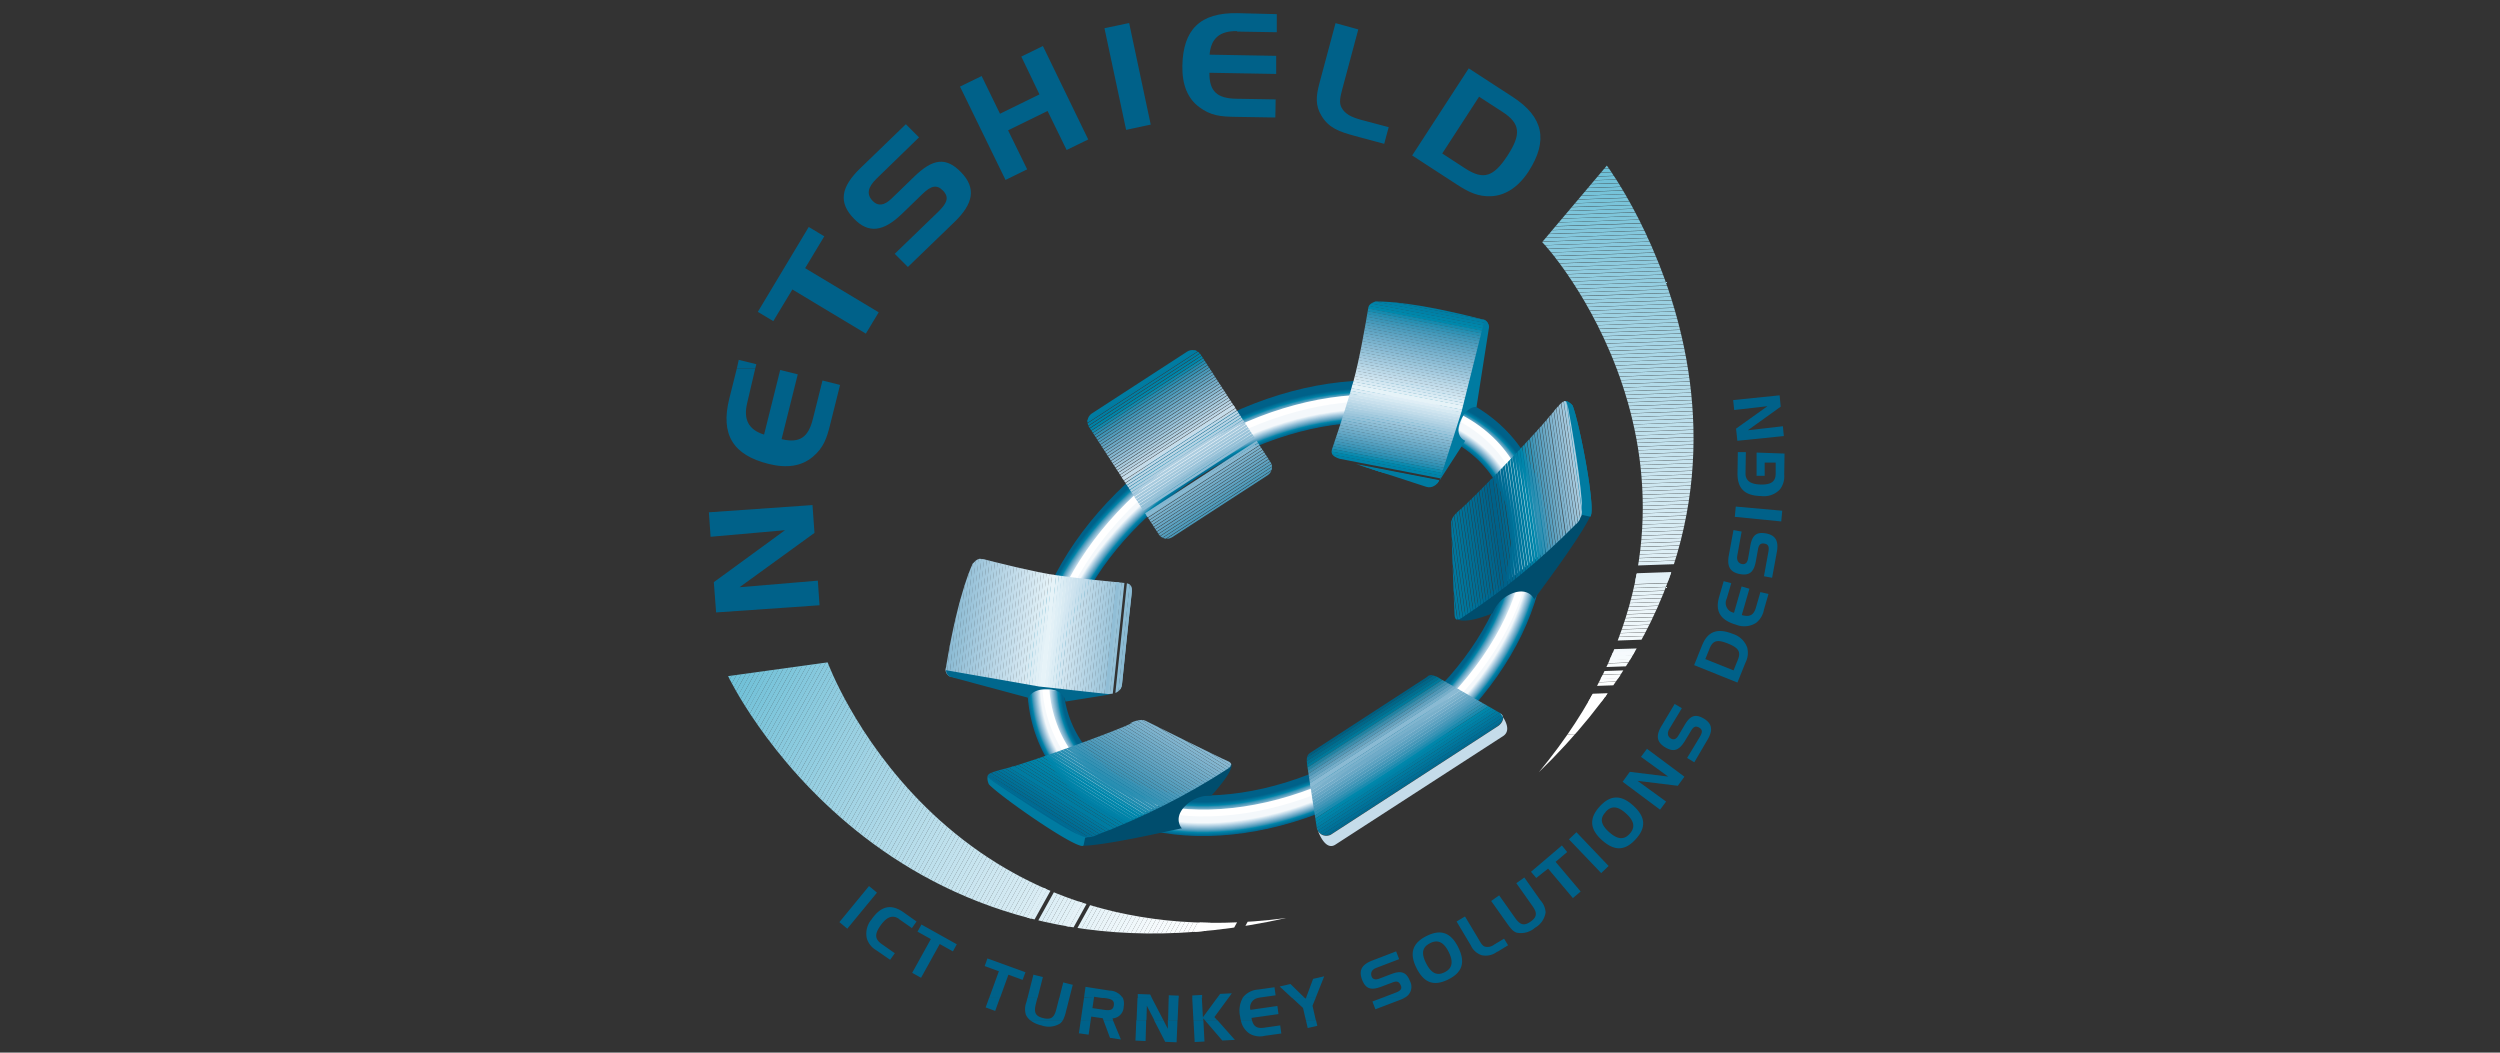 <svg id="All_Logos" data-name="All Logos" xmlns="http://www.w3.org/2000/svg" xmlns:xlink="http://www.w3.org/1999/xlink" viewBox="0 0 380 160"><rect x="0" y="0" width="380" height="160" fill="#333333" stroke="none"/><defs><clipPath id="clip-path"><path d="M110.67,102.77s23.77,50.47,84.87,36.76c-53,7.08-69.74-38.85-69.74-38.85Z" fill="none"/></clipPath><clipPath id="clip-path-2"><path d="M234.41,36.8c4.31,4.5,32.45,40.78-.51,80.58,46-44.53,10.34-92.21,10.34-92.21Z" fill="none"/></clipPath><clipPath id="clip-path-3"><path d="M147.9,85.58s-2.15,4.08-4.06,15.54c0,.28-.08.32-.13.61a1.19,1.19,0,0,0,.64,1.07c8.65,1.91,22,2.57,22,2.57s2.74.41,3.51-.21a1.45,1.45,0,0,0,.68-1.1S171.7,92.7,172,90.44c.2-1.59-.3-1.76-1.08-1.83-2.27-.22-7.2-.7-10.54-1.2s-8.89-1.9-11.16-2.49a.63.63,0,0,0-.19,0c-.58,0-1.1.69-1.1.69" fill="none"/></clipPath><clipPath id="clip-path-4"><path d="M180.44,53.45l-14.5,9.41a1.49,1.49,0,0,0-.43,2l10.62,16.36a1.48,1.48,0,0,0,2.05.43l14.5-9.41a1.48,1.48,0,0,0,.43-2.05L182.49,53.88a1.48,1.48,0,0,0-2.05-.43" fill="none"/></clipPath><clipPath id="clip-path-5"><path d="M209.12,45.82s-1,.23-1.13.91c-.38,2.31-1.33,7.83-2.26,11.21s-2.46,8-3.19,10.12c-.25.73-.3,1.26,1.24,1.73,2.17.67,13,4.2,13,4.2a1.45,1.45,0,0,0,1.28-.17c.89-.45,1.62-3.12,1.62-3.12s4.82-12.44,6.59-21.12a1.17,1.17,0,0,0-.72-1c-.28-.07-.34-.06-.61-.13-9.3-2.41-14.06-2.62-15.43-2.62h-.42" fill="none"/></clipPath><clipPath id="clip-path-6"><path d="M235.63,63.16c-2.22,2.82-12.08,13-13.81,14.4-1.36,1.12-1.25,1.9-1.25,1.9s.43,12.63.52,14,1.13.43,1.13.43a104.45,104.45,0,0,0,17.16-14.06,2.77,2.77,0,0,0,1.07-2.51c.13-2.6-1.75-13.71-2.08-15.28-.14-.69-.26-1.08-.54-1.08s-1,.67-2.2,2.24" fill="none"/></clipPath><clipPath id="clip-path-7"><path d="M171.87,110c-2,1-15.29,5.88-18.77,6.75s-3.49,1.1-2.18,2S161.62,126,164,126.9a2.79,2.79,0,0,0,2.73,0,104.68,104.68,0,0,0,19.82-10s1.28-.71.07-1.21-12.54-6.15-12.54-6.15a1.17,1.17,0,0,0-.57-.11,3.89,3.89,0,0,0-1.68.48" fill="none"/></clipPath><clipPath id="clip-path-8"><path d="M217,102.84l-17.85,11.59c-.68.44-.53,1.18-.44,2l1.44,9.39a1.46,1.46,0,0,0,2.14,1l25.3-16.43c.68-.45,1.32-1.5.43-2l-9-5.16a3.41,3.41,0,0,0-1.45-.62,1,1,0,0,0-.59.19" fill="none"/></clipPath></defs><title>logo_netshield</title><g id="Netshield"><g clip-path="url(#clip-path)"><rect x="99.44" y="103.88" width="21.3" height="0.59" transform="translate(-34.39 149.96) rotate(-61)" fill="#6cc0d7"/><rect x="99.95" y="104.16" width="21.3" height="0.59" transform="translate(-34.38 150.54) rotate(-61)" fill="#6dc0d7"/><rect x="100.45" y="104.44" width="21.3" height="0.59" transform="translate(-34.36 151.13) rotate(-61)" fill="#6fc1d8"/><rect x="100.95" y="104.72" width="21.3" height="0.59" transform="translate(-34.35 151.71) rotate(-61)" fill="#70c1d8"/><rect x="101.46" y="105" width="21.3" height="0.59" transform="translate(-34.33 152.3) rotate(-61)" fill="#72c1d8"/><rect x="101.96" y="105.28" width="21.3" height="0.59" transform="translate(-34.32 152.88) rotate(-61)" fill="#73c2d9"/><rect x="102.47" y="105.56" width="21.3" height="0.59" transform="translate(-34.3 153.47) rotate(-61)" fill="#75c2d9"/><rect x="102.97" y="105.84" width="21.3" height="0.59" transform="translate(-34.29 154.05) rotate(-61)" fill="#76c3d9"/><rect x="103.47" y="106.12" width="21.3" height="0.59" transform="translate(-34.27 154.64) rotate(-61)" fill="#77c3da"/><rect x="103.98" y="106.39" width="21.3" height="0.59" transform="translate(-34.26 155.22) rotate(-61)" fill="#79c4da"/><rect x="104.48" y="106.67" width="21.3" height="0.59" transform="translate(-34.24 155.81) rotate(-61)" fill="#7ac4da"/><rect x="104.99" y="106.95" width="21.3" height="0.59" transform="translate(-34.23 156.39) rotate(-61)" fill="#7bc5db"/><rect x="105.49" y="107.23" width="21.3" height="0.59" transform="translate(-34.21 156.98) rotate(-61)" fill="#7dc5db"/><rect x="105.99" y="107.51" width="21.3" height="0.59" transform="translate(-34.2 157.56) rotate(-61)" fill="#7ec6db"/><rect x="106.5" y="107.79" width="21.3" height="0.59" transform="translate(-34.18 158.15) rotate(-61)" fill="#7fc6db"/><rect x="107" y="108.07" width="21.3" height="0.59" transform="translate(-34.16 158.73) rotate(-61)" fill="#80c7dc"/><rect x="107.51" y="108.35" width="21.3" height="0.59" transform="translate(-34.15 159.32) rotate(-61)" fill="#82c7dc"/><rect x="108.01" y="108.63" width="21.3" height="0.59" transform="translate(-34.13 159.9) rotate(-61)" fill="#83c7dc"/><rect x="108.52" y="108.91" width="21.3" height="0.59" transform="translate(-34.12 160.49) rotate(-61)" fill="#84c8dd"/><rect x="109.02" y="109.19" width="21.3" height="0.59" transform="translate(-34.1 161.07) rotate(-61)" fill="#85c8dd"/><rect x="109.52" y="109.47" width="21.3" height="0.59" transform="translate(-34.09 161.65) rotate(-61)" fill="#87c9dd"/><rect x="110.03" y="109.75" width="21.3" height="0.59" transform="translate(-34.07 162.24) rotate(-61)" fill="#88c9de"/><rect x="110.53" y="110.03" width="21.3" height="0.59" transform="translate(-34.06 162.83) rotate(-61)" fill="#89cade"/><rect x="111.04" y="110.31" width="21.3" height="0.59" transform="translate(-34.04 163.41) rotate(-61)" fill="#8acade"/><rect x="111.54" y="110.59" width="21.3" height="0.59" transform="translate(-34.03 163.99) rotate(-61)" fill="#8bcbde"/><rect x="112.04" y="110.86" width="21.3" height="0.59" transform="translate(-34.01 164.58) rotate(-61)" fill="#8ccbdf"/><rect x="112.55" y="111.14" width="21.3" height="0.59" transform="translate(-33.99 165.17) rotate(-61)" fill="#8ecbdf"/><rect x="113.05" y="111.42" width="21.3" height="0.59" transform="translate(-33.98 165.75) rotate(-61)" fill="#8fccdf"/><rect x="113.56" y="111.7" width="21.3" height="0.59" transform="translate(-33.97 166.33) rotate(-61)" fill="#90cce0"/><rect x="114.06" y="111.98" width="21.3" height="0.59" transform="translate(-33.95 166.92) rotate(-61)" fill="#91cde0"/><rect x="114.56" y="112.26" width="21.3" height="0.59" transform="translate(-33.93 167.5) rotate(-61)" fill="#92cde0"/><rect x="115.07" y="112.54" width="21.3" height="0.59" transform="translate(-33.92 168.09) rotate(-61)" fill="#93cee1"/><rect x="115.57" y="112.82" width="21.3" height="0.59" transform="translate(-33.9 168.67) rotate(-61)" fill="#94cee1"/><rect x="116.08" y="113.1" width="21.3" height="0.59" transform="translate(-33.89 169.26) rotate(-61)" fill="#96cfe1"/><rect x="116.58" y="113.38" width="21.3" height="0.59" transform="translate(-33.87 169.84) rotate(-61)" fill="#97cfe1"/><rect x="117.08" y="113.66" width="21.3" height="0.59" transform="translate(-33.86 170.43) rotate(-61)" fill="#98d0e2"/><rect x="117.59" y="113.94" width="21.3" height="0.59" transform="translate(-33.84 171.01) rotate(-61)" fill="#99d0e2"/><rect x="118.09" y="114.22" width="21.3" height="0.59" transform="translate(-33.83 171.6) rotate(-61)" fill="#9ad0e2"/><rect x="118.6" y="114.5" width="21.3" height="0.59" transform="translate(-33.81 172.18) rotate(-61)" fill="#9bd1e3"/><rect x="119.1" y="114.78" width="21.3" height="0.59" transform="translate(-33.8 172.77) rotate(-61)" fill="#9cd1e3"/><rect x="119.6" y="115.06" width="21.3" height="0.59" transform="translate(-33.78 173.35) rotate(-61)" fill="#9dd2e3"/><rect x="120.11" y="115.34" width="21.3" height="0.59" transform="translate(-33.77 173.94) rotate(-61)" fill="#9ed2e4"/><rect x="120.61" y="115.61" width="21.3" height="0.59" transform="translate(-33.75 174.52) rotate(-61)" fill="#a0d3e4"/><rect x="121.12" y="115.89" width="21.3" height="0.59" transform="translate(-33.74 175.1) rotate(-61)" fill="#a1d3e4"/><rect x="121.62" y="116.17" width="21.3" height="0.59" transform="translate(-33.72 175.69) rotate(-61)" fill="#a2d4e4"/><rect x="122.12" y="116.45" width="21.3" height="0.59" transform="translate(-33.7 176.28) rotate(-61)" fill="#a3d4e5"/><rect x="122.63" y="116.73" width="21.3" height="0.59" transform="translate(-33.69 176.86) rotate(-61)" fill="#a4d5e5"/><rect x="123.13" y="117.01" width="21.3" height="0.59" transform="translate(-33.67 177.44) rotate(-61)" fill="#a5d5e5"/><rect x="123.64" y="117.29" width="21.3" height="0.59" transform="translate(-33.66 178.03) rotate(-61)" fill="#a6d5e6"/><rect x="124.14" y="117.57" width="21.3" height="0.59" transform="translate(-33.64 178.62) rotate(-61)" fill="#a7d6e6"/><rect x="124.64" y="117.85" width="21.3" height="0.59" transform="translate(-33.63 179.2) rotate(-61)" fill="#a8d6e6"/><rect x="125.15" y="118.13" width="21.3" height="0.59" transform="translate(-33.61 179.78) rotate(-61)" fill="#a9d7e7"/><rect x="125.65" y="118.41" width="21.3" height="0.59" transform="translate(-33.6 180.37) rotate(-61)" fill="#aad7e7"/><rect x="126.16" y="118.69" width="21.3" height="0.59" transform="translate(-33.58 180.95) rotate(-61)" fill="#acd8e7"/><rect x="126.66" y="118.97" width="21.3" height="0.59" transform="translate(-33.57 181.54) rotate(-61)" fill="#add8e7"/><rect x="127.16" y="119.25" width="21.3" height="0.59" transform="translate(-33.55 182.12) rotate(-61)" fill="#aed9e8"/><rect x="127.67" y="119.53" width="21.3" height="0.59" transform="translate(-33.54 182.71) rotate(-61)" fill="#afd9e8"/><rect x="128.17" y="119.81" width="21.3" height="0.59" transform="translate(-33.52 183.29) rotate(-61)" fill="#b0dae8"/><rect x="128.68" y="120.09" width="21.3" height="0.59" transform="translate(-33.51 183.88) rotate(-61)" fill="#b1dae9"/><rect x="129.18" y="120.36" width="21.3" height="0.59" transform="translate(-33.49 184.46) rotate(-61)" fill="#b2dbe9"/><rect x="129.68" y="120.64" width="21.3" height="0.59" transform="translate(-33.47 185.05) rotate(-61)" fill="#b3dbe9"/><rect x="130.19" y="120.92" width="21.3" height="0.59" transform="translate(-33.46 185.63) rotate(-61)" fill="#b4dce9"/><rect x="130.69" y="121.2" width="21.3" height="0.59" transform="translate(-33.44 186.22) rotate(-61)" fill="#b5dcea"/><rect x="131.2" y="121.48" width="21.3" height="0.59" transform="translate(-33.43 186.8) rotate(-61)" fill="#b6dcea"/><rect x="131.7" y="121.76" width="21.3" height="0.59" transform="translate(-33.41 187.39) rotate(-61)" fill="#b7ddea"/><rect x="132.21" y="122.04" width="21.3" height="0.59" transform="translate(-33.4 187.97) rotate(-61)" fill="#b8ddeb"/><rect x="132.71" y="122.32" width="21.3" height="0.59" transform="translate(-33.38 188.56) rotate(-61)" fill="#b9deeb"/><rect x="133.21" y="122.6" width="21.3" height="0.59" transform="translate(-33.37 189.14) rotate(-61)" fill="#badeeb"/><rect x="133.72" y="122.88" width="21.3" height="0.59" transform="translate(-33.35 189.73) rotate(-61)" fill="#bbdfec"/><rect x="134.22" y="123.16" width="21.3" height="0.59" transform="translate(-33.34 190.31) rotate(-61)" fill="#bcdfec"/><rect x="134.73" y="123.44" width="21.3" height="0.59" transform="translate(-33.32 190.9) rotate(-61)" fill="#bde0ec"/><rect x="135.23" y="123.72" width="21.3" height="0.59" transform="translate(-33.31 191.48) rotate(-61)" fill="#bee0ec"/><rect x="135.73" y="124" width="21.3" height="0.59" transform="translate(-33.29 192.06) rotate(-61)" fill="#bfe1ed"/><rect x="136.24" y="124.28" width="21.3" height="0.59" transform="translate(-33.28 192.65) rotate(-61)" fill="#c0e1ed"/><rect x="136.74" y="124.56" width="21.3" height="0.59" transform="translate(-33.26 193.24) rotate(-61)" fill="#c1e1ed"/><rect x="137.25" y="124.83" width="21.3" height="0.59" transform="translate(-33.25 193.82) rotate(-61)" fill="#c2e2ee"/><rect x="137.75" y="125.11" width="21.3" height="0.59" transform="translate(-33.23 194.4) rotate(-61)" fill="#c3e2ee"/><rect x="138.25" y="125.39" width="21.3" height="0.59" transform="translate(-33.22 194.99) rotate(-61)" fill="#c4e3ee"/><rect x="138.76" y="125.67" width="21.3" height="0.59" transform="translate(-33.2 195.57) rotate(-61)" fill="#c5e3ee"/><rect x="139.26" y="125.95" width="21.3" height="0.59" transform="translate(-33.18 196.16) rotate(-61)" fill="#c6e4ef"/><rect x="139.77" y="126.23" width="21.3" height="0.59" transform="translate(-33.17 196.74) rotate(-61)" fill="#c7e4ef"/><rect x="140.27" y="126.51" width="21.3" height="0.59" transform="translate(-33.15 197.33) rotate(-61)" fill="#c8e5ef"/><rect x="140.77" y="126.79" width="21.3" height="0.59" transform="translate(-33.14 197.91) rotate(-61)" fill="#c9e5f0"/><rect x="141.28" y="127.07" width="21.3" height="0.59" transform="translate(-33.12 198.5) rotate(-61)" fill="#cae5f0"/><rect x="141.78" y="127.35" width="21.3" height="0.59" transform="translate(-33.11 199.08) rotate(-61)" fill="#cbe6f0"/><rect x="142.29" y="127.63" width="21.3" height="0.59" transform="translate(-33.09 199.67) rotate(-61)" fill="#cce6f0"/><rect x="142.79" y="127.91" width="21.3" height="0.59" transform="translate(-33.08 200.25) rotate(-61)" fill="#cde7f1"/><rect x="143.29" y="128.19" width="21.3" height="0.59" transform="translate(-33.06 200.84) rotate(-61)" fill="#cee7f1"/><rect x="143.8" y="128.47" width="21.3" height="0.59" transform="translate(-33.05 201.42) rotate(-61)" fill="#cfe7f1"/><rect x="144.3" y="128.75" width="21.3" height="0.59" transform="translate(-33.03 202.01) rotate(-61)" fill="#cfe8f1"/><rect x="144.81" y="129.03" width="21.3" height="0.59" transform="translate(-33.02 202.59) rotate(-61)" fill="#d0e8f2"/><rect x="145.31" y="129.31" width="21.3" height="0.59" transform="translate(-33 203.17) rotate(-61)" fill="#d1e9f2"/><rect x="145.81" y="129.58" width="21.3" height="0.59" transform="translate(-32.99 203.76) rotate(-61)" fill="#d2e9f2"/><rect x="146.32" y="129.86" width="21.3" height="0.59" transform="translate(-32.97 204.35) rotate(-61)" fill="#d3eaf3"/><rect x="146.82" y="130.14" width="21.3" height="0.59" transform="translate(-32.95 204.93) rotate(-61)" fill="#d4eaf3"/><rect x="147.33" y="130.42" width="21.3" height="0.59" transform="translate(-32.94 205.51) rotate(-61)" fill="#d5ebf3"/><rect x="147.83" y="130.7" width="21.3" height="0.59" transform="translate(-32.92 206.1) rotate(-61)" fill="#d6ebf3"/><rect x="148.33" y="130.98" width="21.3" height="0.59" transform="translate(-32.91 206.69) rotate(-61)" fill="#d7ecf4"/><rect x="148.84" y="131.26" width="21.3" height="0.59" transform="translate(-32.89 207.27) rotate(-61)" fill="#d8ecf4"/><rect x="149.34" y="131.54" width="21.3" height="0.59" transform="translate(-32.88 207.85) rotate(-61)" fill="#d9ecf4"/><rect x="149.85" y="131.82" width="21.3" height="0.59" transform="translate(-32.86 208.44) rotate(-61)" fill="#daedf5"/><rect x="150.35" y="132.1" width="21.3" height="0.59" transform="translate(-32.85 209.02) rotate(-61)" fill="#dbedf5"/><rect x="150.85" y="132.38" width="21.3" height="0.59" transform="matrix(0.48, -0.87, 0.87, 0.48, -32.83, 209.61)" fill="#dceef5"/><rect x="151.36" y="132.66" width="21.3" height="0.59" transform="translate(-32.82 210.19) rotate(-61)" fill="#dceef5"/><rect x="151.86" y="132.94" width="21.3" height="0.59" transform="translate(-32.8 210.78) rotate(-61)" fill="#ddeff6"/><rect x="152.37" y="133.22" width="21.3" height="0.59" transform="translate(-32.79 211.36) rotate(-61)" fill="#deeff6"/><rect x="152.87" y="133.5" width="21.3" height="0.59" transform="translate(-32.77 211.95) rotate(-61)" fill="#dff0f6"/><rect x="153.38" y="133.78" width="21.3" height="0.59" transform="translate(-32.76 212.53) rotate(-61)" fill="#e0f0f7"/><rect x="153.88" y="134.06" width="21.3" height="0.59" transform="translate(-32.74 213.12) rotate(-61)" fill="#e1f1f7"/><rect x="154.38" y="134.33" width="21.3" height="0.59" transform="translate(-32.72 213.7) rotate(-61)" fill="#e2f1f7"/><rect x="154.89" y="134.61" width="21.3" height="0.59" transform="translate(-32.71 214.29) rotate(-61)" fill="#e3f1f7"/><rect x="155.39" y="134.89" width="21.3" height="0.59" transform="translate(-32.69 214.87) rotate(-61)" fill="#e4f2f8"/><rect x="155.9" y="135.17" width="21.3" height="0.59" transform="matrix(0.48, -0.87, 0.87, 0.48, -32.68, 215.46)" fill="#e5f2f8"/><rect x="156.4" y="135.45" width="21.3" height="0.59" transform="translate(-32.66 216.04) rotate(-61)" fill="#e5f3f8"/><rect x="156.9" y="135.73" width="21.3" height="0.59" transform="translate(-32.65 216.62) rotate(-61)" fill="#e6f3f8"/><rect x="157.41" y="136.01" width="21.3" height="0.59" transform="translate(-32.63 217.21) rotate(-61)" fill="#e7f4f9"/><rect x="157.91" y="136.29" width="21.3" height="0.59" transform="translate(-32.62 217.8) rotate(-61)" fill="#e8f4f9"/><rect x="158.42" y="136.57" width="21.3" height="0.59" transform="translate(-32.6 218.38) rotate(-61)" fill="#e9f4f9"/><rect x="158.92" y="136.85" width="21.3" height="0.59" transform="translate(-32.59 218.96) rotate(-61)" fill="#eaf5f9"/><rect x="159.42" y="137.13" width="21.3" height="0.59" transform="translate(-32.57 219.55) rotate(-61)" fill="#ebf5fa"/><rect x="159.93" y="137.41" width="21.3" height="0.59" transform="translate(-32.56 220.14) rotate(-61)" fill="#ecf6fa"/><rect x="160.43" y="137.69" width="21.3" height="0.59" transform="translate(-32.54 220.72) rotate(-61)" fill="#edf6fa"/><rect x="160.94" y="137.97" width="21.3" height="0.59" transform="translate(-32.53 221.3) rotate(-61)" fill="#edf7fa"/><rect x="161.44" y="138.25" width="21.3" height="0.59" transform="translate(-32.51 221.89) rotate(-61)" fill="#eef7fb"/><rect x="161.94" y="138.53" width="21.3" height="0.59" transform="translate(-32.49 222.47) rotate(-61)" fill="#eff7fb"/><rect x="162.45" y="138.8" width="21.3" height="0.59" transform="translate(-32.48 223.06) rotate(-61)" fill="#f0f8fb"/><rect x="162.95" y="139.08" width="21.3" height="0.59" transform="translate(-32.46 223.64) rotate(-61)" fill="#f1f8fb"/><rect x="163.46" y="139.36" width="21.3" height="0.59" transform="translate(-32.45 224.23) rotate(-61)" fill="#f2f9fc"/><rect x="163.96" y="139.64" width="21.3" height="0.59" transform="translate(-32.43 224.81) rotate(-61)" fill="#f3f9fc"/><rect x="164.46" y="139.92" width="21.3" height="0.59" transform="translate(-32.42 225.4) rotate(-61)" fill="#f4fafc"/><rect x="164.97" y="140.2" width="21.3" height="0.59" transform="translate(-32.4 225.98) rotate(-61)" fill="#f5fafc"/><rect x="165.47" y="140.48" width="21.3" height="0.59" transform="translate(-32.39 226.57) rotate(-61)" fill="#f6fafd"/><rect x="165.98" y="140.76" width="21.3" height="0.59" transform="translate(-32.37 227.15) rotate(-61)" fill="#f6fbfd"/><rect x="166.48" y="141.04" width="21.3" height="0.59" transform="translate(-32.36 227.74) rotate(-61)" fill="#f7fbfd"/><rect x="166.98" y="141.32" width="21.3" height="0.59" transform="translate(-32.34 228.32) rotate(-61)" fill="#f8fcfd"/><rect x="167.49" y="141.6" width="21.3" height="0.59" transform="translate(-32.33 228.91) rotate(-61)" fill="#f9fcfd"/><rect x="167.99" y="141.88" width="21.3" height="0.59" transform="translate(-32.31 229.49) rotate(-61)" fill="#fafdfe"/><rect x="168.5" y="142.16" width="21.3" height="0.59" transform="translate(-32.3 230.08) rotate(-61)" fill="#fbfdfe"/><rect x="169" y="142.44" width="21.3" height="0.59" transform="translate(-32.28 230.66) rotate(-61)" fill="#fcfdfe"/><rect x="169.5" y="142.72" width="21.3" height="0.59" transform="translate(-32.27 231.25) rotate(-61)" fill="#fdfefe"/><rect x="170.01" y="143" width="21.3" height="0.59" transform="translate(-32.25 231.83) rotate(-61)" fill="#fdfeff"/><rect x="170.51" y="143.28" width="21.3" height="0.59" transform="translate(-32.24 232.41) rotate(-61)" fill="#feffff"/><rect x="171.02" y="143.55" width="21.3" height="0.59" transform="translate(-32.22 233) rotate(-61)" fill="#fff"/><rect x="173.31" y="142.63" width="21.3" height="4.98" transform="matrix(0.48, -0.87, 0.87, 0.48, -32.15, 235.66)" fill="#fff"/><rect x="177.71" y="145.07" width="21.3" height="4.98" transform="translate(-32.02 240.77) rotate(-61)" fill="#fff"/></g><g clip-path="url(#clip-path-2)"><rect x="230.69" y="25.12" width="25.33" height="0.53" transform="translate(-0.74 8.51) rotate(-2)" fill="#6cc0d7"/><rect x="230.71" y="25.69" width="25.33" height="0.53" transform="translate(-0.76 8.51) rotate(-2)" fill="#6dc0d7"/><rect x="230.73" y="26.25" width="25.33" height="0.53" transform="translate(-0.78 8.51) rotate(-2)" fill="#6fc1d8"/><rect x="230.75" y="26.82" width="25.33" height="0.53" transform="translate(-0.8 8.51) rotate(-2)" fill="#70c1d8"/><rect x="230.77" y="27.38" width="25.33" height="0.53" transform="translate(-0.82 8.51) rotate(-2)" fill="#72c1d8"/><rect x="230.79" y="27.95" width="25.33" height="0.53" transform="translate(-0.84 8.51) rotate(-2)" fill="#73c2d9"/><rect x="230.81" y="28.51" width="25.33" height="0.53" transform="translate(-0.86 8.52) rotate(-2)" fill="#75c2d9"/><rect x="230.83" y="29.08" width="25.33" height="0.53" transform="translate(-0.88 8.52) rotate(-2)" fill="#76c3d9"/><rect x="230.85" y="29.64" width="25.33" height="0.53" transform="translate(-0.9 8.52) rotate(-2)" fill="#77c3da"/><rect x="230.87" y="30.21" width="25.33" height="0.53" transform="translate(-0.92 8.52) rotate(-2)" fill="#79c4da"/><rect x="230.89" y="30.77" width="25.33" height="0.53" transform="translate(-0.93 8.52) rotate(-2)" fill="#7ac4da"/><rect x="230.91" y="31.34" width="25.33" height="0.53" transform="translate(-0.95 8.52) rotate(-2)" fill="#7bc5db"/><rect x="230.93" y="31.9" width="25.33" height="0.53" transform="translate(-0.97 8.52) rotate(-2)" fill="#7dc5db"/><rect x="230.95" y="32.47" width="25.33" height="0.53" transform="translate(-0.99 8.52) rotate(-2)" fill="#7ec6db"/><rect x="230.97" y="33.03" width="25.33" height="0.53" transform="translate(-1.01 8.52) rotate(-2)" fill="#7fc6db"/><rect x="230.99" y="33.59" width="25.33" height="0.53" transform="translate(-1.03 8.52) rotate(-2)" fill="#80c7dc"/><rect x="231.01" y="34.16" width="25.33" height="0.53" transform="translate(-1.05 8.53) rotate(-2)" fill="#82c7dc"/><rect x="231.03" y="34.72" width="25.33" height="0.53" transform="translate(-1.07 8.53) rotate(-2)" fill="#83c7dc"/><rect x="231.05" y="35.29" width="25.33" height="0.53" transform="translate(-1.09 8.53) rotate(-2)" fill="#84c8dd"/><rect x="231.07" y="35.85" width="25.33" height="0.53" transform="translate(-1.11 8.53) rotate(-2)" fill="#85c8dd"/><rect x="231.09" y="36.42" width="25.33" height="0.53" transform="translate(-1.13 8.53) rotate(-2)" fill="#87c9dd"/><rect x="231.11" y="36.98" width="25.33" height="0.53" transform="translate(-1.15 8.53) rotate(-2)" fill="#88c9de"/><rect x="231.13" y="37.55" width="25.33" height="0.53" transform="translate(-1.17 8.53) rotate(-2)" fill="#89cade"/><rect x="231.15" y="38.11" width="25.33" height="0.53" transform="translate(-1.19 8.53) rotate(-2)" fill="#8acade"/><rect x="231.17" y="38.68" width="25.33" height="0.53" transform="translate(-1.21 8.53) rotate(-2)" fill="#8bcbde"/><rect x="231.19" y="39.24" width="25.33" height="0.53" transform="translate(-1.23 8.54) rotate(-2)" fill="#8ccbdf"/><rect x="231.21" y="39.81" width="25.33" height="0.53" transform="translate(-1.25 8.54) rotate(-2)" fill="#8ecbdf"/><rect x="231.23" y="40.37" width="25.33" height="0.53" transform="translate(-1.27 8.54) rotate(-2)" fill="#8fccdf"/><rect x="231.25" y="40.93" width="25.33" height="0.53" transform="translate(-1.29 8.54) rotate(-2)" fill="#90cce0"/><rect x="231.27" y="41.5" width="25.33" height="0.53" transform="translate(-1.31 8.54) rotate(-2)" fill="#91cde0"/><rect x="231.29" y="42.06" width="25.33" height="0.53" transform="translate(-1.33 8.54) rotate(-2)" fill="#92cde0"/><rect x="231.31" y="42.63" width="25.33" height="0.53" transform="translate(-1.35 8.54) rotate(-2)" fill="#93cee1"/><rect x="231.33" y="43.19" width="25.33" height="0.53" transform="translate(-1.37 8.54) rotate(-2)" fill="#94cee1"/><rect x="231.35" y="43.76" width="25.33" height="0.53" transform="translate(-1.39 8.54) rotate(-2)" fill="#96cfe1"/><rect x="231.37" y="44.32" width="25.33" height="0.53" transform="translate(-1.41 8.54) rotate(-2)" fill="#97cfe1"/><rect x="231.39" y="44.89" width="25.33" height="0.53" transform="translate(-1.43 8.55) rotate(-2)" fill="#98d0e2"/><rect x="231.4" y="45.45" width="25.33" height="0.53" transform="translate(-1.45 8.55) rotate(-2)" fill="#99d0e2"/><rect x="231.42" y="46.02" width="25.33" height="0.53" transform="translate(-1.47 8.55) rotate(-2)" fill="#9ad0e2"/><rect x="231.44" y="46.58" width="25.33" height="0.53" transform="translate(-1.49 8.55) rotate(-2)" fill="#9bd1e3"/><rect x="231.46" y="47.15" width="25.33" height="0.53" transform="translate(-1.51 8.55) rotate(-2)" fill="#9cd1e3"/><rect x="231.48" y="47.71" width="25.33" height="0.53" transform="translate(-1.53 8.55) rotate(-2)" fill="#9dd2e3"/><rect x="231.5" y="48.28" width="25.33" height="0.53" transform="translate(-1.55 8.55) rotate(-2)" fill="#9ed2e4"/><rect x="231.52" y="48.84" width="25.33" height="0.53" transform="translate(-1.57 8.55) rotate(-2)" fill="#a0d3e4"/><rect x="231.54" y="49.4" width="25.33" height="0.53" transform="translate(-1.58 8.55) rotate(-2)" fill="#a1d3e4"/><rect x="231.56" y="49.97" width="25.33" height="0.53" transform="translate(-1.6 8.55) rotate(-2)" fill="#a2d4e4"/><rect x="231.58" y="50.53" width="25.33" height="0.53" transform="translate(-1.62 8.56) rotate(-2)" fill="#a3d4e5"/><rect x="231.6" y="51.1" width="25.33" height="0.53" transform="translate(-1.64 8.56) rotate(-2)" fill="#a4d5e5"/><rect x="231.62" y="51.66" width="25.33" height="0.53" transform="translate(-1.66 8.56) rotate(-2)" fill="#a5d5e5"/><rect x="231.64" y="52.23" width="25.33" height="0.53" transform="translate(-1.68 8.56) rotate(-2)" fill="#a6d5e6"/><rect x="231.66" y="52.79" width="25.33" height="0.53" transform="translate(-1.7 8.56) rotate(-2)" fill="#a7d6e6"/><rect x="231.68" y="53.36" width="25.33" height="0.53" transform="translate(-1.72 8.56) rotate(-2)" fill="#a8d6e6"/><rect x="231.7" y="53.92" width="25.33" height="0.53" transform="translate(-1.74 8.56) rotate(-2)" fill="#a9d7e7"/><rect x="231.72" y="54.49" width="25.33" height="0.53" transform="translate(-1.76 8.56) rotate(-2)" fill="#aad7e7"/><rect x="231.74" y="55.05" width="25.33" height="0.53" transform="translate(-1.78 8.56) rotate(-2)" fill="#acd8e7"/><rect x="231.76" y="55.62" width="25.33" height="0.53" transform="translate(-1.8 8.56) rotate(-2)" fill="#add8e7"/><rect x="231.78" y="56.18" width="25.33" height="0.53" transform="translate(-1.82 8.57) rotate(-2)" fill="#aed9e8"/><rect x="231.8" y="56.74" width="25.33" height="0.53" transform="translate(-1.84 8.57) rotate(-2)" fill="#afd9e8"/><rect x="231.82" y="57.31" width="25.33" height="0.53" transform="translate(-1.86 8.57) rotate(-2)" fill="#b0dae8"/><rect x="231.84" y="57.87" width="25.33" height="0.53" transform="translate(-1.88 8.57) rotate(-2)" fill="#b1dae9"/><rect x="231.86" y="58.44" width="25.33" height="0.53" transform="translate(-1.9 8.57) rotate(-2)" fill="#b2dbe9"/><rect x="231.88" y="59" width="25.33" height="0.53" transform="translate(-1.92 8.57) rotate(-2)" fill="#b3dbe9"/><rect x="231.9" y="59.57" width="25.33" height="0.53" transform="translate(-1.94 8.57) rotate(-2)" fill="#b4dce9"/><rect x="231.92" y="60.13" width="25.33" height="0.53" transform="translate(-1.96 8.57) rotate(-2)" fill="#b5dcea"/><rect x="231.94" y="60.7" width="25.33" height="0.53" transform="translate(-1.98 8.57) rotate(-2)" fill="#b6dcea"/><rect x="231.96" y="61.26" width="25.33" height="0.53" transform="translate(-2 8.58) rotate(-2)" fill="#b7ddea"/><rect x="231.98" y="61.83" width="25.33" height="0.53" transform="translate(-2.02 8.58) rotate(-2)" fill="#b8ddeb"/><rect x="232" y="62.39" width="25.33" height="0.53" transform="translate(-2.04 8.58) rotate(-2)" fill="#b9deeb"/><rect x="232.02" y="62.96" width="25.33" height="0.53" transform="translate(-2.06 8.58) rotate(-2)" fill="#badeeb"/><rect x="232.04" y="63.52" width="25.33" height="0.53" transform="translate(-2.08 8.58) rotate(-2)" fill="#bbdfec"/><rect x="232.06" y="64.09" width="25.33" height="0.53" transform="translate(-2.1 8.58) rotate(-2)" fill="#bcdfec"/><rect x="232.08" y="64.65" width="25.33" height="0.53" transform="translate(-2.12 8.58) rotate(-2)" fill="#bde0ec"/><rect x="232.09" y="65.21" width="25.33" height="0.53" transform="translate(-2.14 8.58) rotate(-2)" fill="#bee0ec"/><rect x="232.11" y="65.78" width="25.33" height="0.53" transform="translate(-2.16 8.58) rotate(-2)" fill="#bfe1ed"/><rect x="232.13" y="66.34" width="25.33" height="0.53" transform="translate(-2.18 8.58) rotate(-2)" fill="#c0e1ed"/><rect x="232.15" y="66.91" width="25.33" height="0.53" transform="translate(-2.2 8.59) rotate(-2)" fill="#c1e1ed"/><rect x="232.17" y="67.47" width="25.33" height="0.53" transform="translate(-2.22 8.59) rotate(-2)" fill="#c2e2ee"/><rect x="232.19" y="68.04" width="25.33" height="0.53" transform="translate(-2.23 8.59) rotate(-2)" fill="#c3e2ee"/><rect x="232.21" y="68.6" width="25.33" height="0.53" transform="translate(-2.25 8.59) rotate(-2)" fill="#c4e3ee"/><rect x="232.23" y="69.17" width="25.33" height="0.53" transform="translate(-2.27 8.59) rotate(-2)" fill="#c5e3ee"/><rect x="232.25" y="69.73" width="25.33" height="0.53" transform="translate(-2.29 8.59) rotate(-2)" fill="#c6e4ef"/><rect x="232.27" y="70.3" width="25.33" height="0.53" transform="translate(-2.31 8.59) rotate(-2)" fill="#c7e4ef"/><rect x="232.29" y="70.86" width="25.33" height="0.53" transform="translate(-2.33 8.59) rotate(-2)" fill="#c8e5ef"/><rect x="232.31" y="71.43" width="25.33" height="0.53" transform="translate(-2.35 8.59) rotate(-2)" fill="#c9e5f0"/><rect x="232.33" y="71.99" width="25.33" height="0.53" transform="translate(-2.37 8.6) rotate(-2)" fill="#cae5f0"/><rect x="232.35" y="72.55" width="25.33" height="0.53" transform="translate(-2.39 8.6) rotate(-2)" fill="#cbe6f0"/><rect x="232.37" y="73.12" width="25.33" height="0.53" transform="translate(-2.41 8.6) rotate(-2)" fill="#cce6f0"/><rect x="232.39" y="73.68" width="25.33" height="0.53" transform="translate(-2.43 8.6) rotate(-2)" fill="#cde7f1"/><rect x="232.41" y="74.25" width="25.33" height="0.53" transform="translate(-2.45 8.6) rotate(-2)" fill="#cee7f1"/><rect x="232.43" y="74.81" width="25.33" height="0.53" transform="translate(-2.47 8.6) rotate(-2)" fill="#cfe7f1"/><rect x="232.45" y="75.38" width="25.33" height="0.53" transform="translate(-2.49 8.6) rotate(-2)" fill="#cfe8f1"/><rect x="232.47" y="75.94" width="25.33" height="0.53" transform="translate(-2.51 8.6) rotate(-2)" fill="#d0e8f2"/><rect x="232.49" y="76.51" width="25.33" height="0.53" transform="translate(-2.53 8.6) rotate(-2)" fill="#d1e9f2"/><rect x="232.51" y="77.07" width="25.33" height="0.53" transform="translate(-2.55 8.6) rotate(-2)" fill="#d2e9f2"/><rect x="232.53" y="77.64" width="25.33" height="0.53" transform="translate(-2.57 8.61) rotate(-2)" fill="#d3eaf3"/><rect x="232.55" y="78.2" width="25.33" height="0.53" transform="translate(-2.59 8.61) rotate(-2)" fill="#d4eaf3"/><rect x="232.57" y="78.77" width="25.33" height="0.53" transform="translate(-2.61 8.61) rotate(-2)" fill="#d5ebf3"/><rect x="232.59" y="79.33" width="25.33" height="0.53" transform="translate(-2.63 8.61) rotate(-2)" fill="#d6ebf3"/><rect x="232.61" y="79.89" width="25.33" height="0.53" transform="translate(-2.65 8.61) rotate(-2)" fill="#d7ecf4"/><rect x="232.63" y="80.46" width="25.33" height="0.53" transform="translate(-2.67 8.61) rotate(-2)" fill="#d8ecf4"/><rect x="232.65" y="81.02" width="25.33" height="0.53" transform="translate(-2.69 8.61) rotate(-2)" fill="#d9ecf4"/><rect x="232.67" y="81.59" width="25.33" height="0.53" transform="translate(-2.71 8.61) rotate(-2)" fill="#daedf5"/><rect x="232.69" y="82.15" width="25.33" height="0.53" transform="translate(-2.73 8.61) rotate(-2)" fill="#dbedf5"/><rect x="232.71" y="82.72" width="25.33" height="0.53" transform="translate(-2.75 8.61) rotate(-2)" fill="#dceef5"/><rect x="232.73" y="83.28" width="25.33" height="0.53" transform="translate(-2.77 8.62) rotate(-2)" fill="#dceef5"/><rect x="232.75" y="83.85" width="25.33" height="0.53" transform="translate(-2.79 8.62) rotate(-2)" fill="#ddeff6"/><rect x="232.77" y="84.41" width="25.33" height="0.53" transform="translate(-2.81 8.62) rotate(-2)" fill="#deeff6"/><rect x="232.79" y="84.98" width="25.33" height="0.53" transform="translate(-2.83 8.62) rotate(-2)" fill="#dff0f6"/><rect x="232.8" y="85.54" width="25.33" height="0.53" transform="translate(-2.85 8.62) rotate(-2)" fill="#e0f0f7"/><rect x="232.82" y="86.11" width="25.33" height="0.53" transform="matrix(1, -0.03, 0.03, 1, -2.87, 8.62)" fill="#e1f1f7"/><rect x="232.84" y="86.67" width="25.33" height="0.53" transform="matrix(1, -0.03, 0.03, 1, -2.88, 8.62)" fill="#e2f1f7"/><rect x="232.86" y="87.24" width="25.33" height="0.53" transform="translate(-2.91 8.63) rotate(-2)" fill="#e3f1f7"/><rect x="232.88" y="87.8" width="25.33" height="0.53" transform="translate(-2.92 8.62) rotate(-2)" fill="#e4f2f8"/><rect x="232.9" y="88.36" width="25.33" height="0.53" transform="translate(-2.94 8.62) rotate(-2)" fill="#e5f2f8"/><rect x="232.92" y="88.93" width="25.33" height="0.53" transform="translate(-2.96 8.63) rotate(-2)" fill="#e5f3f8"/><rect x="232.94" y="89.49" width="25.33" height="0.53" transform="translate(-2.98 8.63) rotate(-2)" fill="#e6f3f8"/><rect x="232.96" y="90.06" width="25.33" height="0.53" transform="translate(-3 8.63) rotate(-2)" fill="#e7f4f9"/><rect x="232.98" y="90.62" width="25.33" height="0.53" transform="translate(-3.02 8.63) rotate(-2)" fill="#e8f4f9"/><rect x="233" y="91.19" width="25.33" height="0.53" transform="translate(-3.04 8.63) rotate(-2)" fill="#e9f4f9"/><rect x="233.02" y="91.75" width="25.33" height="0.53" transform="translate(-3.06 8.63) rotate(-2)" fill="#eaf5f9"/><rect x="233.04" y="92.32" width="25.33" height="0.53" transform="translate(-3.08 8.63) rotate(-2)" fill="#ebf5fa"/><rect x="233.06" y="92.88" width="25.33" height="0.53" transform="translate(-3.1 8.63) rotate(-2)" fill="#ecf6fa"/><rect x="233.08" y="93.45" width="25.33" height="0.53" transform="translate(-3.12 8.63) rotate(-2)" fill="#edf6fa"/><rect x="233.1" y="94.01" width="25.33" height="0.53" transform="translate(-3.14 8.64) rotate(-2)" fill="#edf7fa"/><rect x="233.12" y="94.58" width="25.33" height="0.53" transform="translate(-3.16 8.64) rotate(-2)" fill="#eef7fb"/><rect x="233.14" y="95.14" width="25.33" height="0.53" transform="translate(-3.18 8.64) rotate(-2)" fill="#eff7fb"/><rect x="233.16" y="95.71" width="25.33" height="0.53" transform="translate(-3.2 8.64) rotate(-2)" fill="#f0f8fb"/><rect x="233.18" y="96.27" width="25.33" height="0.53" transform="translate(-3.22 8.64) rotate(-2)" fill="#f1f8fb"/><rect x="233.2" y="96.83" width="25.33" height="0.53" transform="translate(-3.24 8.64) rotate(-2)" fill="#f2f9fc"/><rect x="233.22" y="97.4" width="25.33" height="0.53" transform="matrix(1, -0.03, 0.03, 1, -3.26, 8.64)" fill="#f3f9fc"/><rect x="233.24" y="97.96" width="25.33" height="0.53" transform="matrix(1, -0.03, 0.03, 1, -3.28, 8.64)" fill="#f4fafc"/><rect x="233.26" y="98.53" width="25.33" height="0.53" transform="matrix(1, -0.03, 0.03, 1, -3.3, 8.64)" fill="#f5fafc"/><rect x="233.28" y="99.09" width="25.33" height="0.53" transform="translate(-3.32 8.64) rotate(-2)" fill="#f6fafd"/><rect x="233.3" y="99.66" width="25.33" height="0.53" transform="translate(-3.34 8.65) rotate(-2)" fill="#f6fbfd"/><rect x="233.32" y="100.22" width="25.33" height="0.53" transform="translate(-3.36 8.65) rotate(-2)" fill="#f7fbfd"/><rect x="233.34" y="100.79" width="25.33" height="0.53" transform="translate(-3.38 8.65) rotate(-2)" fill="#f8fcfd"/><rect x="233.36" y="101.35" width="25.33" height="0.53" transform="matrix(1, -0.03, 0.03, 1, -3.4, 8.65)" fill="#f9fcfd"/><rect x="233.38" y="101.92" width="25.33" height="0.53" transform="translate(-3.42 8.65) rotate(-2)" fill="#fafdfe"/><rect x="233.4" y="102.48" width="25.33" height="0.53" transform="translate(-3.44 8.65) rotate(-2)" fill="#fbfdfe"/><rect x="233.42" y="103.05" width="25.33" height="0.53" transform="translate(-3.46 8.65) rotate(-2)" fill="#fcfdfe"/><rect x="233.44" y="103.61" width="25.33" height="0.53" transform="translate(-3.48 8.65) rotate(-2)" fill="#fdfefe"/><rect x="233.46" y="104.18" width="25.33" height="0.53" transform="matrix(1, -0.03, 0.03, 1, -3.5, 8.65)" fill="#fdfeff"/><rect x="233.48" y="104.74" width="25.33" height="0.53" transform="matrix(1, -0.03, 0.03, 1, -3.52, 8.66)" fill="#feffff"/><rect x="233.49" y="105.3" width="25.33" height="0.53" transform="translate(-3.54 8.66) rotate(-2)" fill="#fff"/><rect x="233.6" y="105.64" width="25.3" height="5.7" transform="translate(-3.64 8.66) rotate(-2)" fill="#fff"/><rect x="233.8" y="111.35" width="25.3" height="5.7" transform="translate(-3.84 8.67) rotate(-2)" fill="#fff"/></g><path d="M112,56l-1.15,4.6c-1.35,5.43.54,8.57,6,9.92,2.77.69,5,.34,6.69-1.08s2.14-2.89,2.65-4.93l1.5-6-2.67-.67-1.46,5.83c-.69,2.8-2,3.74-4.76,3.08l2.46-9.85-2.67-.66-2.45,9.82c-2.37-.74-3.19-2.32-2.55-4.88L114.8,56Zm-3.15,37.09L124.57,92l-.26-3.74-11.9,1L123.8,81l-.3-4.23-15.75,1.1.26,3.72,11.31-1-10.82,7.9Z" fill="#006189" fill-rule="evenodd"/><path d="M114.8,56l.16-.64-2.67-.66L112,56ZM228.37,17c2.73,1.77,2.89,3.39.78,6.64s-3.65,3.75-6.38,2l-3.55-2.31,5.6-8.63Zm-5.12-6.61-8.6,13.24,6.77,4.4c1.77,1.14,3.21,1.9,5.3,1.79s4.07-1.37,5.63-3.77c3-4.68,2.28-8.27-2.42-11.32ZM205.93,20.66l4.47,1.2.68-2.53-4.17-1.11c-1.5-.41-2.45-.87-3-1.87-.41-.75-.18-1.67.15-2.92l.16-.6,2.24-8.36L203,3.52l-2.43,9.07c-.54,2-.67,3.42.29,5,1.11,1.85,2.68,2.43,5.12,3.08M188.07,4.8l6,.1,0-2.75L188.05,2c-5.6-.09-8.23,2.46-8.33,8-.05,2.86.78,4.94,2.55,6.27s3.3,1.45,5.4,1.49l6.18.1.05-2.75-6-.1c-2.88-.05-4.1-1.11-4.07-3.95l10.15.18,0-2.75-10.12-.18c.19-2.47,1.54-3.63,4.18-3.58M174.91,18.94,171.63,3.5l-3.75.79,3.29,15.45Zm-25.7-7.38-3.29,1.6,6.92,14.19,3.29-1.61-2.9-5.93,6-2.94,2.9,5.93,3.28-1.6L158.52,7l-3.28,1.6L158,14.35l-6,2.94Zm-9.52,9.32-2-2-6.88,6.65c-3,2.88-3.42,5.25-1,7.72,2.2,2.27,4.45,2,7.31-.77l3.1-3c1.27-1.23,2.16-1.5,3.13-.49s.6,1.91-.79,3.25L136,38.58l2,2,7-6.76c3-2.86,3.4-5.24,1.09-7.63s-4.31-2.06-7.1.63l-3.48,3.37c-1.1,1.06-2.05,1.19-2.84.37-1-1-.79-2.1.59-3.43ZM120.44,44l11.17,6.71,1.95-3.24-11.18-6.71,2.91-4.84-2.36-1.42-7.74,12.9,2.35,1.41Z" fill="#006189" fill-rule="evenodd"/><path d="M156.57,155.06a4.22,4.22,0,0,0,1.73.8,3.26,3.26,0,0,0,2.83-.29,1.71,1.71,0,0,0,.43-.51Zm7.71,0-.29,2,1.48.21.32-2.22Zm3.44,0,1,2.69,1.66.25-1.22-2.94Zm5,0-.13,3.11,1.54.07.09-3.18Zm2.69,0,1.7,3.3,1.73.07.14-3.37h-1.47l0,1.32-.68-1.32Zm6,0,.18,3.33,1.49-.08-.17-3.25Zm1.72,0,2.66,3.1,1.91-.1-2.66-3Zm5.48,0a3.08,3.08,0,0,0,1.37,2.08,3.16,3.16,0,0,0,2.28.3l2.5-.35-.17-1.23-2.43.35c-1.06.15-1.62-.16-1.86-1.15Zm9.89,0,.27,1.2,1.46-.33-.2-.87Z" fill="#006189" fill-rule="evenodd"/><path d="M150.34,151.69l-.52,1.44,1.45.53.72-2Zm5.83,0-.15.61a2.94,2.94,0,0,0-.08,1.95,2.37,2.37,0,0,0,.63.81h5a5.31,5.31,0,0,0,.44-1.24l.54-2.13H161l-.44,1.73c-.31,1.21-.78,1.63-2,1.33s-1.42-.9-1.12-2.12l.24-.94Zm8.6,0-.49,3.37h1.51l.08-.54,1.74.25.11.29h1.48l-.11-.26A1.81,1.81,0,0,0,170.8,153a2.32,2.32,0,0,0-.14-1.35h-3.14l.59.08c.88.13,1.29.35,1.19,1.07s-.56.82-1.44.7l-1.81-.27.23-1.58Zm8.13,0-.14,3.37h1.5l.06-2.19,1.13,2.19h1.38l-1.75-3.37Zm4.74,0-.09,3.37H179l.14-3.37Zm3.58,0,.18,3.37h1.5l0-.27.24.27H185l-.41-.47,2.13-2.9H185l-2.16,2.94-.16-2.94Zm7.67,0a4,4,0,0,0-.39,2.83,4.32,4.32,0,0,0,.1.54h1.69a3,3,0,0,1-.06-.34l4.1-.58-.17-1.23-4.1.59a1.47,1.47,0,0,1,1.15-1.81Zm7.53,0,1.64,1.52.43,1.85H200l-.5-2.19.48-1.18h-1.46l0,.13-.14-.13Zm13.61,0-1.42.54.45,1.18,3.71-1.41a5.47,5.47,0,0,0,.68-.31Z" fill="#006189" fill-rule="evenodd"/><path d="M152,151.69l1.28-3.54,2.16.79.43-1.16-5.78-2.1-.42,1.16,2.16.79-1.48,4.06Zm5.71,0,.81-3.18-1.44-.36-.9,3.54Zm4.84,0,.51-2-1.45-.36-.6,2.39Zm3.74,0,0-.18,1.22.18h3.14a2.41,2.41,0,0,0-2-1.12L165,150l-.23,1.65Zm8.8,0-.27-.53-1.88-.07,0,.6Zm4.08,0v-.35l-1.52-.06v.41Zm3.55,0,0-.46-1.49.08,0,.38Zm4,0,.52-.71-1.78.09-.46.62Zm4.46,0,.28-.06,2.43-.34-.17-1.23-2.46.35a3.23,3.23,0,0,0-2.4,1.28Zm7.14,0-2.17-2.12-1.64.38,1.88,1.74Zm1.65,0,1.31-3.29-1.69.39-1.08,2.9Zm13.45,0a1.84,1.84,0,0,0,.89-2.57c-.53-1.38-1.36-1.63-2.84-1.06l-1.84.7c-.59.22-1,.1-1.16-.38s0-1,.75-1.27l3.45-1.32-.46-1.18L208.59,146c-1.58.6-2.1,1.48-1.55,2.92s1.41,1.63,2.93,1.05l1.65-.62c.67-.26,1-.2,1.28.39s-.06.88-.8,1.16l-2.07.79ZM264.08,67l7.06-.72L271,64.79l-5.33.61,5-3.59-.17-1.72-7.06.72.16,1.51,5.06-.58-4.78,3.41Zm4.15,5.32,0-2,1.67,0,0,1.69c0,1.2-.72,1.67-2.23,1.64s-2.37-.52-2.35-1.72l.05-3.21-1.22,0L264.1,72c0,2.28,1.12,3.36,3.62,3.4a3.33,3.33,0,0,0,2.82-1,3.23,3.23,0,0,0,.66-2.24l.05-3.22L267,68.79,267,72.32Zm2.67,5.31L263.84,77l-.15,1.56,7.06.7Zm-6.17,3.17-1.24-.23-.71,3.85c-.3,1.66.18,2.56,1.69,2.84s2.14-.37,2.43-2l.31-1.74c.13-.71.38-1,1-.89s.72.51.58,1.28l-.67,3.68,1.24.23.72-3.91c.3-1.66-.18-2.56-1.65-2.83s-2.1.31-2.38,1.87l-.35,2c-.12.61-.43.88-.93.78s-.84-.52-.7-1.29ZM262.46,91l.69-2.36L262,88.34l-.69,2.38c-.64,2.2.18,3.54,2.58,4.24a3.37,3.37,0,0,0,3-.26,3.23,3.23,0,0,0,1.22-2l.7-2.42L267.58,90l-.68,2.35c-.33,1.13-.92,1.49-2.15,1.14l1.16-4-1.19-.35-1.15,4A1.5,1.5,0,0,1,262.46,91m-2.6,7.57c.5-1.23,1.18-1.4,2.79-.75s2,1.25,1.5,2.48l-.65,1.6-4.29-1.72Zm-2.35,2.53,6.58,2.65,1.23-3.05a3.2,3.2,0,0,0,.25-2.29,3.37,3.37,0,0,0-2.19-2.06c-2.32-.93-3.8-.39-4.66,1.73Zm-1.87,6.55-1.09-.65-2,3.35c-.88,1.45-.75,2.46.57,3.25s2.13.42,3-1l.91-1.51c.37-.62.71-.81,1.25-.49s.5.73.09,1.41l-1.93,3.2,1.09.66,2-3.41c.86-1.44.74-2.46-.54-3.23s-2.08-.45-2.89.91l-1,1.69c-.33.54-.71.68-1.15.41s-.6-.79-.2-1.46Zm-9,11.18,5.69,4.24.92-1.23-4.34-3.15,6.12.75,1-1.38-5.69-4.24-.91,1.22,4.13,3-5.83-.72Zm-3.2,8.82c1.91,1.74,3.53,1.72,5.18-.08s1.5-3.42-.36-5.11-3.49-1.65-5.11.13-1.51,3.41.29,5.06m.61-4.24c.89-1,1.88-.88,3.12.25s1.42,2.11.54,3.08-1.88.87-3.16-.29-1.37-2.09-.5-3m.46,8.18-4.89-5.13-1.14,1.08,4.9,5.13Zm-9.2.4,3.77,4.48,1.18-1L236.45,131l1.76-1.49-.8-1-4.7,4,.8.94Zm-7.44,4.06-1.21.86,2.47,3.49c.52.74.94,1.2,1.43,1.33a3.26,3.26,0,0,0,2.76-.75,3.2,3.2,0,0,0,1.61-2.34,2.91,2.91,0,0,0-.76-1.8l-2.47-3.5-1.22.86,2.45,3.47c.72,1,.74,1.66-.27,2.37s-1.61.5-2.34-.52Zm-.27,8.59,1.63-1-.61-1-1.51.9a1.59,1.59,0,0,1-1.42.3c-.34-.11-.57-.47-.87-1l-.14-.24-2-3.34-1.28.77,2.16,3.62a2.76,2.76,0,0,0,1.65,1.5,2.81,2.81,0,0,0,2.39-.56m-12.33,2.44c1.14,2.32,2.65,2.9,4.84,1.82s2.66-2.63,1.55-4.88-2.64-2.82-4.8-1.75-2.66,2.61-1.59,4.81m2.12-3.72c1.18-.58,2.08-.13,2.82,1.37s.54,2.49-.64,3.07-2.06.12-2.83-1.43-.5-2.44.65-3m-75.9-.62-2.84,5.13,1.35.75,2.84-5.13,2,1.12.59-1.08-5.37-3-.6,1.08Zm-4.88-3.07,2,1.4.7-1-2-1.42c-1.88-1.3-3.42-.95-4.85,1.12a3.33,3.33,0,0,0-.69,2.91,3.13,3.13,0,0,0,1.46,1.78l2.07,1.43.71-1-2-1.4c-1-.72-1.12-1.43-.22-2.74s1.83-1.79,2.87-1.07m-7.87,1.48,4.51-5.48-1.21-1-4.5,5.48Z" fill="#006189" fill-rule="evenodd"/><path d="M162,113.9c-8.15-12.56.31-32.53,18.91-44.6s40.28-11.69,48.43.87-.31,32.53-18.9,44.6S170.12,126.46,162,113.9Z" fill="none" stroke="#006189" stroke-miterlimit="3.86" stroke-width="5.32"/><ellipse cx="195.65" cy="92.03" rx="40.14" ry="27.11" transform="matrix(0.84, -0.54, 0.54, 0.84, -18.56, 121.41)" fill="none" stroke="#00668d" stroke-miterlimit="3.86" stroke-width="5.16"/><ellipse cx="195.65" cy="92.03" rx="40.14" ry="27.11" transform="matrix(0.84, -0.54, 0.54, 0.84, -18.56, 121.41)" fill="none" stroke="#006a92" stroke-miterlimit="3.86" stroke-width="4.99"/><ellipse cx="195.65" cy="92.03" rx="40.14" ry="27.11" transform="matrix(0.84, -0.54, 0.54, 0.84, -18.56, 121.41)" fill="none" stroke="#006f97" stroke-miterlimit="3.86" stroke-width="4.83"/><ellipse cx="195.65" cy="92.03" rx="40.14" ry="27.11" transform="matrix(0.84, -0.54, 0.54, 0.84, -18.56, 121.41)" fill="none" stroke="#00749b" stroke-miterlimit="3.86" stroke-width="4.66"/><ellipse cx="195.65" cy="92.03" rx="40.14" ry="27.11" transform="matrix(0.84, -0.54, 0.54, 0.84, -18.56, 121.41)" fill="none" stroke="#007aa0" stroke-miterlimit="3.86" stroke-width="4.5"/><ellipse cx="195.65" cy="92.03" rx="40.14" ry="27.11" transform="matrix(0.84, -0.54, 0.54, 0.84, -18.56, 121.41)" fill="none" stroke="#007fa5" stroke-miterlimit="3.86" stroke-width="4.33"/><ellipse cx="195.65" cy="92.03" rx="40.14" ry="27.11" transform="matrix(0.84, -0.54, 0.54, 0.84, -18.56, 121.41)" fill="none" stroke="#0085aa" stroke-miterlimit="3.86" stroke-width="4.17"/><ellipse cx="195.65" cy="92.03" rx="40.14" ry="27.11" transform="matrix(0.84, -0.54, 0.54, 0.84, -18.56, 121.41)" fill="none" stroke="#188baf" stroke-miterlimit="3.86" stroke-width="4"/><ellipse cx="195.65" cy="92.03" rx="40.14" ry="27.11" transform="matrix(0.84, -0.54, 0.54, 0.84, -18.56, 121.41)" fill="none" stroke="#3191b3" stroke-miterlimit="3.86" stroke-width="3.84"/><ellipse cx="195.65" cy="92.03" rx="40.14" ry="27.11" transform="matrix(0.84, -0.54, 0.54, 0.84, -18.56, 121.41)" fill="none" stroke="#4296b8" stroke-miterlimit="3.86" stroke-width="3.68"/><ellipse cx="195.65" cy="92.03" rx="40.14" ry="27.11" transform="matrix(0.84, -0.54, 0.54, 0.84, -18.56, 121.41)" fill="none" stroke="#519dbd" stroke-miterlimit="3.86" stroke-width="3.51"/><ellipse cx="195.65" cy="92.03" rx="40.14" ry="27.11" transform="matrix(0.84, -0.54, 0.54, 0.84, -18.56, 121.41)" fill="none" stroke="#5fa3c1" stroke-miterlimit="3.86" stroke-width="3.35"/><ellipse cx="195.65" cy="92.03" rx="40.14" ry="27.11" transform="matrix(0.84, -0.54, 0.54, 0.84, -18.56, 121.41)" fill="none" stroke="#6ca9c6" stroke-miterlimit="3.86" stroke-width="3.18"/><ellipse cx="195.65" cy="92.03" rx="40.14" ry="27.11" transform="matrix(0.84, -0.54, 0.54, 0.84, -18.56, 121.41)" fill="none" stroke="#78afcb" stroke-miterlimit="3.86" stroke-width="3.02"/><ellipse cx="195.65" cy="92.03" rx="40.14" ry="27.11" transform="matrix(0.84, -0.54, 0.54, 0.84, -18.56, 121.41)" fill="none" stroke="#83b6d0" stroke-miterlimit="3.86" stroke-width="2.85"/><ellipse cx="195.65" cy="92.03" rx="40.14" ry="27.11" transform="matrix(0.84, -0.54, 0.54, 0.84, -18.56, 121.41)" fill="none" stroke="#8fbcd5" stroke-miterlimit="3.86" stroke-width="2.69"/><ellipse cx="195.65" cy="92.03" rx="40.14" ry="27.11" transform="matrix(0.84, -0.54, 0.54, 0.84, -18.56, 121.41)" fill="none" stroke="#9ac3d9" stroke-miterlimit="3.86" stroke-width="2.52"/><ellipse cx="195.65" cy="92.03" rx="40.14" ry="27.11" transform="matrix(0.84, -0.54, 0.54, 0.84, -18.56, 121.41)" fill="none" stroke="#a6c9de" stroke-miterlimit="3.86" stroke-width="2.36"/><ellipse cx="195.65" cy="92.03" rx="40.14" ry="27.11" transform="matrix(0.84, -0.54, 0.54, 0.84, -18.56, 121.41)" fill="none" stroke="#b1d0e2" stroke-miterlimit="3.86" stroke-width="2.19"/><ellipse cx="195.65" cy="92.03" rx="40.14" ry="27.11" transform="matrix(0.84, -0.54, 0.54, 0.84, -18.56, 121.41)" fill="none" stroke="#bcd7e6" stroke-miterlimit="3.86" stroke-width="2.03"/><ellipse cx="195.65" cy="92.03" rx="40.14" ry="27.11" transform="matrix(0.84, -0.54, 0.54, 0.84, -18.56, 121.41)" fill="none" stroke="#c7ddeb" stroke-miterlimit="3.86" stroke-width="1.87"/><ellipse cx="195.65" cy="92.03" rx="40.14" ry="27.11" transform="matrix(0.84, -0.54, 0.54, 0.84, -18.56, 121.41)" fill="none" stroke="#d2e4ef" stroke-miterlimit="3.86" stroke-width="1.7"/><ellipse cx="195.65" cy="92.03" rx="40.14" ry="27.11" transform="matrix(0.84, -0.54, 0.54, 0.84, -18.56, 121.41)" fill="none" stroke="#ddebf3" stroke-miterlimit="3.86" stroke-width="1.54"/><ellipse cx="195.65" cy="92.03" rx="40.14" ry="27.11" transform="matrix(0.84, -0.54, 0.54, 0.84, -18.56, 121.41)" fill="none" stroke="#e8f2f7" stroke-miterlimit="3.86" stroke-width="1.37"/><ellipse cx="195.65" cy="92.03" rx="40.14" ry="27.11" transform="matrix(0.84, -0.54, 0.54, 0.84, -18.56, 121.41)" fill="none" stroke="#f4f8fb" stroke-miterlimit="3.86" stroke-width="1.21"/><path d="M162,113.9c-8.15-12.56.31-32.53,18.91-44.6s40.28-11.69,48.43.87-.31,32.53-18.9,44.6S170.12,126.46,162,113.9Z" fill="none" stroke="#fff" stroke-miterlimit="3.86" stroke-width="1.04"/><g clip-path="url(#clip-path-3)"><rect x="135.24" y="93.69" width="18.77" height="0.45" transform="translate(36.1 227.93) rotate(-84)" fill="#8abad3"/><rect x="135.65" y="93.74" width="18.77" height="0.45" transform="translate(36.43 228.38) rotate(-84)" fill="#8dbbd4"/><rect x="136.07" y="93.78" width="18.77" height="0.45" transform="translate(36.77 228.84) rotate(-84)" fill="#8fbdd5"/><rect x="136.49" y="93.82" width="18.77" height="0.45" transform="translate(37.1 229.29) rotate(-84)" fill="#92bfd6"/><rect x="136.91" y="93.87" width="18.77" height="0.45" transform="translate(37.43 229.75) rotate(-84)" fill="#95c0d7"/><rect x="137.33" y="93.91" width="18.77" height="0.45" transform="translate(37.76 230.21) rotate(-84)" fill="#97c2d8"/><rect x="137.75" y="93.96" width="18.77" height="0.45" transform="translate(38.09 230.66) rotate(-84)" fill="#9ac3d9"/><rect x="138.16" y="94" width="18.77" height="0.45" transform="translate(38.42 231.12) rotate(-84)" fill="#9dc5db"/><rect x="138.58" y="94.04" width="18.77" height="0.45" transform="translate(38.75 231.57) rotate(-84)" fill="#9fc7dc"/><rect x="139" y="94.09" width="18.77" height="0.45" transform="translate(39.08 232.03) rotate(-84)" fill="#a2c8dd"/><rect x="139.42" y="94.13" width="18.77" height="0.45" transform="translate(39.41 232.48) rotate(-84)" fill="#a5cade"/><rect x="139.84" y="94.18" width="18.77" height="0.45" transform="translate(39.74 232.94) rotate(-84)" fill="#a7cbdf"/><rect x="140.26" y="94.22" width="18.77" height="0.45" transform="translate(40.08 233.39) rotate(-84)" fill="#aacde0"/><rect x="140.68" y="94.26" width="18.77" height="0.45" transform="translate(40.41 233.85) rotate(-84)" fill="#adcfe1"/><rect x="141.09" y="94.31" width="18.77" height="0.45" transform="translate(40.74 234.3) rotate(-84)" fill="#afd0e2"/><rect x="141.51" y="94.35" width="18.77" height="0.45" transform="translate(41.07 234.76) rotate(-84)" fill="#b2d2e3"/><rect x="141.93" y="94.4" width="18.77" height="0.45" transform="translate(41.4 235.22) rotate(-84)" fill="#b4d3e4"/><rect x="142.35" y="94.44" width="18.77" height="0.45" transform="translate(41.73 235.67) rotate(-84)" fill="#b7d5e5"/><rect x="142.77" y="94.48" width="18.77" height="0.45" transform="translate(42.06 236.13) rotate(-84)" fill="#bad7e7"/><rect x="143.19" y="94.53" width="18.77" height="0.45" transform="translate(42.39 236.58) rotate(-84)" fill="#bcd8e8"/><rect x="143.6" y="94.57" width="18.77" height="0.45" transform="translate(42.72 237.04) rotate(-84)" fill="#bfdae9"/><rect x="144.02" y="94.62" width="18.77" height="0.45" transform="translate(43.05 237.49) rotate(-84)" fill="#c1dcea"/><rect x="144.44" y="94.66" width="18.77" height="0.45" transform="translate(43.38 237.95) rotate(-84)" fill="#c4ddeb"/><rect x="144.86" y="94.7" width="18.77" height="0.45" transform="translate(43.72 238.4) rotate(-84)" fill="#c6dfec"/><rect x="145.28" y="94.75" width="18.77" height="0.45" transform="translate(44.05 238.86) rotate(-84)" fill="#c9e0ed"/><rect x="145.7" y="94.79" width="18.77" height="0.45" transform="translate(44.38 239.32) rotate(-84)" fill="#cce2ee"/><rect x="146.11" y="94.84" width="18.77" height="0.45" transform="translate(44.71 239.77) rotate(-84)" fill="#cee4ef"/><rect x="146.53" y="94.88" width="18.77" height="0.45" transform="translate(45.04 240.23) rotate(-84)" fill="#d1e5f0"/><rect x="146.95" y="94.92" width="18.77" height="0.45" transform="translate(45.37 240.68) rotate(-84)" fill="#d3e7f1"/><rect x="147.37" y="94.97" width="18.77" height="0.45" transform="translate(45.7 241.14) rotate(-84)" fill="#d6e9f2"/><rect x="147.79" y="95.01" width="18.77" height="0.45" transform="translate(46.03 241.59) rotate(-84)" fill="#d9ebf3"/><rect x="148.21" y="95.06" width="18.77" height="0.45" transform="translate(46.36 242.05) rotate(-84)" fill="#dbecf4"/><rect x="148.62" y="95.1" width="18.77" height="0.45" transform="translate(46.69 242.5) rotate(-84)" fill="#deeef5"/><rect x="149.04" y="95.14" width="18.77" height="0.45" transform="translate(47.02 242.96) rotate(-84)" fill="#e1f0f6"/><rect x="149.46" y="95.19" width="18.77" height="0.45" transform="translate(47.36 243.41) rotate(-84)" fill="#e3f1f7"/><rect x="149.88" y="95.23" width="18.77" height="0.45" transform="translate(47.69 243.87) rotate(-84)" fill="#e6f3f8"/><rect x="150.09" y="95.25" width="18.77" height="0.45" transform="translate(47.85 244.09) rotate(-84)" fill="#e6f3f8"/><rect x="150.5" y="95.3" width="18.77" height="0.45" transform="translate(48.18 244.55) rotate(-84)" fill="#e3f1f7"/><rect x="150.92" y="95.34" width="18.77" height="0.45" transform="translate(48.51 245) rotate(-84)" fill="#dfeff6"/><rect x="151.33" y="95.38" width="18.77" height="0.45" transform="translate(48.83 245.45) rotate(-84)" fill="#dcedf5"/><rect x="151.75" y="95.43" width="18.77" height="0.45" transform="translate(49.16 245.9) rotate(-84)" fill="#d9ebf3"/><rect x="152.16" y="95.47" width="18.77" height="0.45" transform="translate(49.49 246.35) rotate(-84)" fill="#d5e8f2"/><rect x="152.58" y="95.51" width="18.77" height="0.45" transform="translate(49.82 246.8) rotate(-84)" fill="#d2e6f1"/><rect x="152.99" y="95.56" width="18.77" height="0.45" transform="translate(50.15 247.26) rotate(-84)" fill="#cfe4ef"/><rect x="153.41" y="95.6" width="18.77" height="0.45" transform="translate(50.47 247.71) rotate(-84)" fill="#cce2ee"/><rect x="153.82" y="95.65" width="18.77" height="0.45" transform="translate(50.8 248.16) rotate(-84)" fill="#c8e0ed"/><rect x="154.24" y="95.69" width="18.77" height="0.45" transform="translate(51.13 248.61) rotate(-84)" fill="#c5deeb"/><rect x="154.65" y="95.73" width="18.77" height="0.45" transform="translate(51.46 249.06) rotate(-84)" fill="#c2dcea"/><rect x="155.07" y="95.78" width="18.77" height="0.45" transform="translate(51.79 249.52) rotate(-84)" fill="#bfdae9"/><rect x="155.48" y="95.82" width="18.77" height="0.45" transform="translate(52.12 249.97) rotate(-84)" fill="#bcd8e7"/><rect x="155.9" y="95.86" width="18.77" height="0.45" transform="translate(52.44 250.42) rotate(-84)" fill="#b8d6e6"/><rect x="156.31" y="95.91" width="18.77" height="0.45" transform="translate(52.77 250.87) rotate(-84)" fill="#b5d4e5"/><rect x="156.73" y="95.95" width="18.77" height="0.45" transform="translate(53.1 251.32) rotate(-84)" fill="#b2d2e3"/><rect x="157.14" y="95.99" width="18.77" height="0.45" transform="translate(53.43 251.77) rotate(-84)" fill="#afd0e2"/><rect x="157.56" y="96.04" width="18.77" height="0.45" transform="translate(53.76 252.23) rotate(-84)" fill="#abcee1"/><rect x="157.97" y="96.08" width="18.77" height="0.45" transform="translate(54.09 252.68) rotate(-84)" fill="#a8ccdf"/><rect x="158.39" y="96.12" width="18.77" height="0.45" transform="translate(54.41 253.13) rotate(-84)" fill="#a5cade"/><rect x="158.8" y="96.17" width="18.77" height="0.45" transform="translate(54.74 253.58) rotate(-84)" fill="#a1c8dc"/><rect x="159.22" y="96.21" width="18.77" height="0.45" transform="translate(55.07 254.03) rotate(-84)" fill="#9ec6db"/><rect x="159.63" y="96.26" width="18.77" height="0.45" transform="translate(55.4 254.49) rotate(-84)" fill="#9bc4da"/><rect x="160.05" y="96.3" width="18.77" height="0.45" transform="translate(55.73 254.94) rotate(-84)" fill="#97c2d8"/><rect x="160.46" y="96.34" width="18.77" height="0.45" transform="translate(56.06 255.39) rotate(-84)" fill="#94c0d7"/><rect x="160.88" y="96.39" width="18.77" height="0.45" transform="matrix(0.1, -0.99, 0.99, 0.1, 56.38, 255.84)" fill="#91bed6"/><rect x="161.29" y="96.43" width="18.77" height="0.45" transform="translate(56.71 256.29) rotate(-84)" fill="#8dbcd4"/><rect x="161.71" y="96.47" width="18.77" height="0.45" transform="translate(57.04 256.74) rotate(-84)" fill="#8abad3"/><rect x="161.85" y="96.53" width="18.78" height="0.35" transform="translate(57.16 256.9) rotate(-84)" fill="#8abad3"/></g><path d="M144.37,102.86l12,3.22s.37-1.4,2.93-1.31,2.64,1.87,2.64,1.87l6.89-1.1-10.89-1.19-14.15-2.48a1.2,1.2,0,0,0,.62,1" fill="#00678d"/><g clip-path="url(#clip-path-4)"><rect x="175.22" y="76.71" width="20.26" height="0.36" transform="translate(-11.97 113.35) rotate(-33)" fill="#4999ba"/><rect x="174.99" y="76.35" width="20.26" height="0.36" transform="translate(-11.82 113.17) rotate(-33)" fill="#4e9bbc"/><rect x="174.76" y="76" width="20.26" height="0.36" transform="translate(-11.66 112.99) rotate(-33)" fill="#549ebd"/><rect x="174.53" y="75.65" width="20.26" height="0.36" transform="translate(-11.51 112.81) rotate(-33)" fill="#59a0bf"/><rect x="174.31" y="75.3" width="20.26" height="0.36" transform="translate(-11.35 112.63) rotate(-33)" fill="#5fa2c1"/><rect x="174.08" y="74.95" width="20.26" height="0.36" transform="translate(-11.2 112.44) rotate(-33)" fill="#64a5c3"/><rect x="173.85" y="74.59" width="20.26" height="0.36" transform="translate(-11.04 112.26) rotate(-33)" fill="#68a7c5"/><rect x="173.62" y="74.24" width="20.26" height="0.36" transform="translate(-10.89 112.08) rotate(-33)" fill="#6daac7"/><rect x="173.39" y="73.89" width="20.26" height="0.36" transform="translate(-10.73 111.9) rotate(-33)" fill="#72acc8"/><rect x="173.16" y="73.54" width="20.26" height="0.36" transform="translate(-10.58 111.72) rotate(-33)" fill="#76afca"/><rect x="172.93" y="73.19" width="20.26" height="0.36" transform="translate(-10.42 111.54) rotate(-33)" fill="#7bb1cc"/><rect x="172.71" y="72.83" width="20.26" height="0.36" transform="translate(-10.27 111.36) rotate(-33)" fill="#7fb4ce"/><rect x="172.48" y="72.48" width="20.26" height="0.36" transform="translate(-10.11 111.18) rotate(-33)" fill="#83b6d0"/><rect x="172.25" y="72.13" width="20.26" height="0.36" transform="matrix(0.84, -0.54, 0.54, 0.84, -9.96, 110.99)" fill="#88b9d2"/><rect x="172.02" y="71.78" width="20.26" height="0.36" transform="translate(-9.8 110.81) rotate(-33)" fill="#8cbbd4"/><rect x="171.79" y="71.43" width="20.26" height="0.36" transform="translate(-9.65 110.63) rotate(-33)" fill="#91bed5"/><rect x="171.56" y="71.07" width="20.26" height="0.36" transform="translate(-9.49 110.45) rotate(-33)" fill="#95c0d7"/><rect x="171.33" y="70.72" width="20.26" height="0.36" transform="translate(-9.34 110.27) rotate(-33)" fill="#9ac3d9"/><rect x="171.11" y="70.37" width="20.26" height="0.36" transform="translate(-9.19 110.09) rotate(-33)" fill="#9ec5db"/><rect x="170.88" y="70.02" width="20.26" height="0.36" transform="translate(-9.03 109.91) rotate(-33)" fill="#a3c8dc"/><rect x="170.65" y="69.67" width="20.26" height="0.36" transform="translate(-8.88 109.73) rotate(-33)" fill="#a7cade"/><rect x="170.42" y="69.31" width="20.26" height="0.36" transform="translate(-8.72 109.54) rotate(-33)" fill="#accde0"/><rect x="170.19" y="68.96" width="20.26" height="0.36" transform="translate(-8.57 109.36) rotate(-33)" fill="#b0cfe1"/><rect x="169.96" y="68.61" width="20.26" height="0.36" transform="translate(-8.41 109.18) rotate(-33)" fill="#b4d2e3"/><rect x="169.73" y="68.26" width="20.26" height="0.36" transform="translate(-8.26 109) rotate(-33)" fill="#b8d4e5"/><rect x="169.51" y="67.91" width="20.26" height="0.36" transform="translate(-8.1 108.82) rotate(-33)" fill="#bcd7e6"/><rect x="169.28" y="67.55" width="20.26" height="0.36" transform="translate(-7.95 108.64) rotate(-33)" fill="#c1d9e8"/><rect x="169.05" y="67.2" width="20.26" height="0.36" transform="translate(-7.79 108.46) rotate(-33)" fill="#c5dcea"/><rect x="168.93" y="67.02" width="20.26" height="0.36" transform="translate(-7.71 108.36) rotate(-33)" fill="#c5dcea"/><rect x="168.7" y="66.67" width="20.26" height="0.36" transform="translate(-7.56 108.18) rotate(-33)" fill="#bed7e7"/><rect x="168.47" y="66.32" width="20.26" height="0.36" transform="translate(-7.4 108) rotate(-33)" fill="#b7d3e4"/><rect x="168.24" y="65.96" width="20.26" height="0.36" transform="translate(-7.25 107.82) rotate(-33)" fill="#b0cfe1"/><rect x="168.01" y="65.61" width="20.26" height="0.36" transform="translate(-7.09 107.64) rotate(-33)" fill="#a8cbde"/><rect x="167.78" y="65.25" width="20.26" height="0.36" transform="translate(-6.93 107.45) rotate(-33)" fill="#a1c7dc"/><rect x="167.55" y="64.9" width="20.26" height="0.36" transform="translate(-6.78 107.27) rotate(-33)" fill="#99c2d9"/><rect x="167.32" y="64.55" width="20.26" height="0.36" transform="translate(-6.62 107.09) rotate(-33)" fill="#92bed6"/><rect x="167.09" y="64.19" width="20.26" height="0.36" transform="translate(-6.47 106.91) rotate(-33)" fill="#8abad3"/><rect x="166.86" y="63.84" width="20.26" height="0.36" transform="translate(-6.31 106.72) rotate(-33)" fill="#83b6d0"/><rect x="166.63" y="63.48" width="20.26" height="0.36" transform="translate(-6.16 106.54) rotate(-33)" fill="#7bb1cc"/><rect x="166.4" y="63.13" width="20.26" height="0.36" transform="translate(-6 106.36) rotate(-33)" fill="#74adc9"/><rect x="166.17" y="62.78" width="20.26" height="0.36" transform="translate(-5.85 106.18) rotate(-33)" fill="#6ca9c6"/><rect x="165.94" y="62.42" width="20.26" height="0.36" transform="translate(-5.69 105.99) rotate(-33)" fill="#64a5c3"/><rect x="165.72" y="62.07" width="20.26" height="0.36" transform="translate(-5.53 105.81) rotate(-33)" fill="#5ba1c0"/><rect x="165.49" y="61.71" width="20.26" height="0.36" transform="translate(-5.38 105.63) rotate(-33)" fill="#529dbd"/><rect x="165.26" y="61.36" width="20.26" height="0.36" transform="translate(-5.22 105.45) rotate(-33)" fill="#4999ba"/><rect x="165.03" y="61.01" width="20.26" height="0.36" transform="translate(-5.07 105.27) rotate(-33)" fill="#3e95b7"/><rect x="164.8" y="60.65" width="20.26" height="0.36" transform="translate(-4.91 105.08) rotate(-33)" fill="#3391b4"/><rect x="164.57" y="60.3" width="20.26" height="0.36" transform="translate(-4.76 104.9) rotate(-33)" fill="#258db1"/><rect x="164.34" y="59.95" width="20.26" height="0.36" transform="translate(-4.6 104.72) rotate(-33)" fill="#108aae"/><rect x="164.11" y="59.59" width="20.26" height="0.36" transform="translate(-4.44 104.54) rotate(-33)" fill="#0086ab"/><rect x="163.88" y="59.24" width="20.26" height="0.36" transform="translate(-4.29 104.35) rotate(-33)" fill="#0082a7"/><rect x="163.65" y="58.88" width="20.26" height="0.36" transform="translate(-4.13 104.17) rotate(-33)" fill="#007ea4"/><rect x="163.42" y="58.53" width="20.26" height="0.36" transform="translate(-3.98 103.99) rotate(-33)" fill="#007ba1"/><rect x="163.18" y="58.02" width="20.31" height="0.81" transform="translate(-3.86 103.83) rotate(-33)" fill="#007ba1"/></g><g clip-path="url(#clip-path-5)"><rect x="216.52" y="36.79" width="0.45" height="19.8" transform="translate(129.56 250.54) rotate(-79)" fill="#007ba1"/><rect x="216.44" y="37.2" width="0.45" height="19.8" transform="translate(129.09 250.8) rotate(-79)" fill="#007ea4"/><rect x="216.36" y="37.61" width="0.45" height="19.8" transform="translate(128.62 251.05) rotate(-79)" fill="#0081a7"/><rect x="216.28" y="38.02" width="0.45" height="19.8" transform="translate(128.15 251.31) rotate(-79)" fill="#0085aa"/><rect x="216.2" y="38.43" width="0.45" height="19.8" transform="translate(127.68 251.56) rotate(-79)" fill="#0088ac"/><rect x="216.12" y="38.84" width="0.45" height="19.8" transform="translate(127.21 251.81) rotate(-79)" fill="#158baf"/><rect x="216.04" y="39.26" width="0.45" height="19.8" transform="translate(126.74 252.07) rotate(-79)" fill="#258fb2"/><rect x="215.96" y="39.67" width="0.45" height="19.8" transform="translate(126.28 252.32) rotate(-79)" fill="#3192b5"/><rect x="215.88" y="40.08" width="0.45" height="19.8" transform="translate(125.81 252.58) rotate(-79)" fill="#3b95b7"/><rect x="215.8" y="40.49" width="0.45" height="19.8" transform="translate(125.34 252.83) rotate(-79)" fill="#4599ba"/><rect x="215.72" y="40.9" width="0.45" height="19.8" transform="translate(124.87 253.09) rotate(-79)" fill="#4d9cbd"/><rect x="215.64" y="41.31" width="0.45" height="19.8" transform="translate(124.4 253.34) rotate(-79)" fill="#55a0bf"/><rect x="215.56" y="41.73" width="0.45" height="19.8" transform="translate(123.93 253.6) rotate(-79)" fill="#5da3c2"/><rect x="215.48" y="42.14" width="0.45" height="19.8" transform="translate(123.46 253.85) rotate(-79)" fill="#64a7c5"/><rect x="215.4" y="42.55" width="0.45" height="19.8" transform="translate(122.99 254.11) rotate(-79)" fill="#6babc8"/><rect x="215.32" y="42.96" width="0.45" height="19.8" transform="translate(122.53 254.36) rotate(-79)" fill="#72aecb"/><rect x="215.24" y="43.37" width="0.45" height="19.8" transform="translate(122.06 254.61) rotate(-79)" fill="#79b2cd"/><rect x="215.16" y="43.78" width="0.45" height="19.8" transform="translate(121.59 254.87) rotate(-79)" fill="#7fb6d0"/><rect x="215.08" y="44.2" width="0.45" height="19.8" transform="translate(121.12 255.12) rotate(-79)" fill="#86b9d3"/><rect x="215" y="44.61" width="0.45" height="19.8" transform="translate(120.65 255.38) rotate(-79)" fill="#8cbdd5"/><rect x="214.92" y="45.02" width="0.45" height="19.8" transform="translate(120.18 255.63) rotate(-79)" fill="#93c1d8"/><rect x="214.84" y="45.43" width="0.45" height="19.8" transform="translate(119.71 255.89) rotate(-79)" fill="#99c5da"/><rect x="214.76" y="45.84" width="0.45" height="19.8" transform="translate(119.24 256.14) rotate(-79)" fill="#a0c8dd"/><rect x="214.68" y="46.25" width="0.45" height="19.8" transform="translate(118.78 256.4) rotate(-79)" fill="#a6cce0"/><rect x="214.6" y="46.66" width="0.45" height="19.8" transform="translate(118.31 256.65) rotate(-79)" fill="#add0e2"/><rect x="214.52" y="47.08" width="0.45" height="19.8" transform="translate(117.84 256.91) rotate(-79)" fill="#b3d4e5"/><rect x="214.44" y="47.49" width="0.45" height="19.8" transform="translate(117.37 257.16) rotate(-79)" fill="#bad8e7"/><rect x="214.36" y="47.9" width="0.45" height="19.8" transform="translate(116.9 257.41) rotate(-79)" fill="#c0dbea"/><rect x="214.28" y="48.31" width="0.45" height="19.8" transform="translate(116.43 257.67) rotate(-79)" fill="#c6dfec"/><rect x="214.2" y="48.72" width="0.45" height="19.8" transform="translate(115.96 257.92) rotate(-79)" fill="#cce3ef"/><rect x="214.12" y="49.13" width="0.45" height="19.8" transform="translate(115.5 258.18) rotate(-79)" fill="#d3e7f1"/><rect x="214.04" y="49.55" width="0.45" height="19.8" transform="translate(115.03 258.43) rotate(-79)" fill="#d9ebf4"/><rect x="213.96" y="49.96" width="0.45" height="19.8" transform="translate(114.56 258.69) rotate(-79)" fill="#e0eff6"/><rect x="213.88" y="50.37" width="0.45" height="19.8" transform="translate(114.09 258.94) rotate(-79)" fill="#e6f3f8"/><rect x="213.84" y="50.57" width="0.45" height="19.8" transform="translate(113.86 259.07) rotate(-79)" fill="#e6f3f8"/><rect x="213.76" y="50.98" width="0.45" height="19.8" transform="translate(113.39 259.32) rotate(-79)" fill="#dfeef6"/><rect x="213.68" y="51.39" width="0.45" height="19.8" transform="translate(112.92 259.57) rotate(-79)" fill="#d7eaf3"/><rect x="213.6" y="51.8" width="0.45" height="19.8" transform="translate(112.45 259.83) rotate(-79)" fill="#cfe5f0"/><rect x="213.52" y="52.21" width="0.45" height="19.8" transform="translate(111.99 260.08) rotate(-79)" fill="#c8e0ed"/><rect x="213.44" y="52.62" width="0.45" height="19.8" transform="translate(111.52 260.34) rotate(-79)" fill="#c1dcea"/><rect x="213.36" y="53.03" width="0.45" height="19.8" transform="translate(111.05 260.59) rotate(-79)" fill="#b9d7e7"/><rect x="213.28" y="53.44" width="0.45" height="19.8" transform="translate(110.59 260.84) rotate(-79)" fill="#b2d3e4"/><rect x="213.2" y="53.85" width="0.45" height="19.8" transform="translate(110.12 261.1) rotate(-79)" fill="#aacee1"/><rect x="213.12" y="54.27" width="0.45" height="19.8" transform="translate(109.65 261.35) rotate(-79)" fill="#a2cade"/><rect x="213.04" y="54.68" width="0.45" height="19.8" transform="translate(109.18 261.6) rotate(-79)" fill="#9bc5db"/><rect x="212.96" y="55.09" width="0.45" height="19.8" transform="translate(108.72 261.86) rotate(-79)" fill="#93c1d8"/><rect x="212.88" y="55.5" width="0.45" height="19.8" transform="translate(108.25 262.11) rotate(-79)" fill="#8bbdd5"/><rect x="212.8" y="55.91" width="0.45" height="19.8" transform="translate(107.78 262.37) rotate(-79)" fill="#84b8d2"/><rect x="212.72" y="56.32" width="0.45" height="19.8" transform="translate(107.31 262.62) rotate(-79)" fill="#7cb4cf"/><rect x="212.64" y="56.73" width="0.45" height="19.8" transform="translate(106.85 262.87) rotate(-79)" fill="#74b0cb"/><rect x="212.56" y="57.14" width="0.45" height="19.8" transform="translate(106.38 263.13) rotate(-79)" fill="#6cabc8"/><rect x="212.48" y="57.55" width="0.45" height="19.8" transform="translate(105.91 263.38) rotate(-79)" fill="#64a7c5"/><rect x="212.4" y="57.96" width="0.45" height="19.8" transform="translate(105.45 263.63) rotate(-79)" fill="#5ba3c2"/><rect x="212.33" y="58.37" width="0.45" height="19.8" transform="translate(104.98 263.89) rotate(-79)" fill="#529ebe"/><rect x="212.25" y="58.78" width="0.45" height="19.8" transform="translate(104.51 264.14) rotate(-79)" fill="#489abb"/><rect x="212.17" y="59.19" width="0.45" height="19.8" transform="translate(104.04 264.39) rotate(-79)" fill="#3e96b8"/><rect x="212.09" y="59.6" width="0.45" height="19.8" transform="translate(103.58 264.65) rotate(-79)" fill="#3292b5"/><rect x="212.01" y="60.01" width="0.45" height="19.8" transform="translate(103.11 264.9) rotate(-79)" fill="#248eb2"/><rect x="211.93" y="60.42" width="0.45" height="19.8" transform="translate(102.64 265.16) rotate(-79)" fill="#0e8aae"/><rect x="211.85" y="60.83" width="0.45" height="19.8" transform="translate(102.18 265.41) rotate(-79)" fill="#0086ab"/><rect x="211.77" y="61.24" width="0.45" height="19.8" transform="translate(101.71 265.66) rotate(-79)" fill="#0082a8"/><rect x="211.69" y="61.65" width="0.45" height="19.8" transform="matrix(0.19, -0.98, 0.98, 0.19, 101.24, 265.92)" fill="#007fa4"/><rect x="211.61" y="62.06" width="0.45" height="19.8" transform="translate(100.77 266.17) rotate(-79)" fill="#007ba1"/><rect x="211.16" y="62.6" width="1.18" height="19.87" transform="translate(100.15 266.55) rotate(-79)" fill="#007ba1"/></g><path d="M226.35,49.62l-1.92,12.24S223,61.63,222,64s.71,3,.71,3l-3.88,6,3.33-10.44,3.49-13.92a1.19,1.19,0,0,1,.66,1" fill="#007ba1"/><path d="M241.7,78.53c1-.76-1.66-14.45-2.68-16.91-.4-.48-1.48-1.15-1.26-.12.33,1.57,2.38,15.2,2.53,16a1.69,1.69,0,0,1-.68,1.46Z" fill="#007ba1"/><path d="M241.7,78.53c1-.76-1.66-14.45-2.68-16.91-.4-.48-1.48-1.15-1.26-.12.33,1.57,2.38,15.2,2.53,16a1.69,1.69,0,0,1-.68,1.46Z" fill="#007ba1"/><path d="M226.88,93.22A5.27,5.27,0,0,1,230,90.14c2.48-.89,3.29,1.06,3.19,1s6.61-8.73,8.5-12.61l-1.22-.27c-4.72,6-19.27,15.66-19.27,15.66,1.19,1.24,5.67-.7,5.67-.7" fill="#004d6d"/><g clip-path="url(#clip-path-6)"><rect x="218.99" y="63.64" width="0.38" height="30.7" transform="translate(-8.86 31.27) rotate(-8)" fill="#007ba1"/><rect x="219.42" y="63.58" width="0.38" height="30.7" transform="translate(-8.85 31.33) rotate(-8)" fill="#0079a0"/><rect x="219.84" y="63.52" width="0.38" height="30.7" transform="translate(-8.84 31.39) rotate(-8)" fill="#00789f"/><rect x="220.26" y="63.46" width="0.38" height="30.7" transform="translate(-8.82 31.45) rotate(-8)" fill="#00769d"/><rect x="220.68" y="63.4" width="0.38" height="30.7" transform="translate(-8.81 31.51) rotate(-8)" fill="#00759c"/><rect x="221.11" y="63.35" width="0.38" height="30.7" transform="translate(-8.8 31.57) rotate(-8)" fill="#00749b"/><rect x="221.53" y="63.29" width="0.38" height="30.7" transform="translate(-8.79 31.62) rotate(-8)" fill="#007299"/><rect x="221.95" y="63.23" width="0.38" height="30.7" transform="translate(-8.77 31.68) rotate(-8)" fill="#007198"/><rect x="222.38" y="63.17" width="0.38" height="30.7" transform="translate(-8.76 31.74) rotate(-8)" fill="#006f97"/><rect x="222.8" y="63.11" width="0.38" height="30.7" transform="translate(-8.75 31.8) rotate(-8)" fill="#006e95"/><rect x="223.22" y="63.05" width="0.38" height="30.7" transform="translate(-8.74 31.86) rotate(-8)" fill="#006d94"/><rect x="223.64" y="62.99" width="0.38" height="30.7" transform="translate(-8.72 31.91) rotate(-8)" fill="#006b93"/><rect x="224.07" y="62.93" width="0.38" height="30.7" transform="translate(-8.71 31.97) rotate(-8)" fill="#006a92"/><rect x="224.49" y="62.87" width="0.38" height="30.7" transform="translate(-8.7 32.03) rotate(-8)" fill="#006990"/><rect x="224.91" y="62.81" width="0.38" height="30.7" transform="translate(-8.69 32.09) rotate(-8)" fill="#00678f"/><rect x="225.33" y="62.75" width="0.38" height="30.7" transform="matrix(0.99, -0.14, 0.14, 0.99, -8.68, 32.15)" fill="#00668e"/><rect x="225.76" y="62.69" width="0.38" height="30.7" transform="translate(-8.66 32.21) rotate(-8)" fill="#00658d"/><rect x="226.18" y="62.63" width="0.38" height="30.7" transform="translate(-8.65 32.26) rotate(-8)" fill="#00638b"/><rect x="226.6" y="62.57" width="0.38" height="30.7" transform="translate(-8.64 32.33) rotate(-8)" fill="#00628a"/><rect x="227.02" y="62.51" width="0.38" height="30.7" transform="translate(-8.63 32.38) rotate(-8)" fill="#006189"/><rect x="227.24" y="62.48" width="0.38" height="30.7" transform="translate(-8.62 32.41) rotate(-8)" fill="#006189"/><rect x="227.65" y="62.43" width="0.38" height="30.7" transform="translate(-8.61 32.47) rotate(-8)" fill="#00648c"/><rect x="228.07" y="62.37" width="0.38" height="30.7" transform="translate(-8.59 32.53) rotate(-8)" fill="#00668e"/><rect x="228.49" y="62.31" width="0.38" height="30.7" transform="translate(-8.58 32.58) rotate(-8)" fill="#006991"/><rect x="228.91" y="62.25" width="0.38" height="30.7" transform="matrix(0.99, -0.14, 0.14, 0.99, -8.57, 32.64)" fill="#006c94"/><rect x="229.33" y="62.19" width="0.38" height="30.7" transform="translate(-8.56 32.7) rotate(-8)" fill="#006f97"/><rect x="229.75" y="62.13" width="0.38" height="30.7" transform="translate(-8.55 32.76) rotate(-8)" fill="#00729a"/><rect x="230.17" y="62.07" width="0.38" height="30.7" transform="translate(-8.53 32.82) rotate(-8)" fill="#00769c"/><rect x="230.59" y="62.01" width="0.38" height="30.7" transform="translate(-8.52 32.87) rotate(-8)" fill="#00799f"/><rect x="231.01" y="61.95" width="0.38" height="30.7" transform="translate(-8.51 32.93) rotate(-8)" fill="#007ca2"/><rect x="231.43" y="61.89" width="0.38" height="30.7" transform="translate(-8.5 32.99) rotate(-8)" fill="#007fa5"/><rect x="231.85" y="61.84" width="0.38" height="30.7" transform="translate(-8.48 33.05) rotate(-8)" fill="#0083a8"/><rect x="232.27" y="61.78" width="0.38" height="30.7" transform="translate(-8.47 33.1) rotate(-8)" fill="#0086ab"/><rect x="232.69" y="61.72" width="0.38" height="30.7" transform="translate(-8.46 33.16) rotate(-8)" fill="#118aae"/><rect x="233.11" y="61.66" width="0.38" height="30.7" transform="translate(-8.45 33.22) rotate(-8)" fill="#248db1"/><rect x="233.53" y="61.6" width="0.38" height="30.7" transform="translate(-8.43 33.28) rotate(-8)" fill="#3191b3"/><rect x="233.95" y="61.54" width="0.38" height="30.7" transform="matrix(0.99, -0.14, 0.14, 0.99, -8.42, 33.34)" fill="#3c94b6"/><rect x="234.37" y="61.48" width="0.38" height="30.7" transform="translate(-8.41 33.39) rotate(-8)" fill="#4698b9"/><rect x="234.79" y="61.42" width="0.38" height="30.7" transform="translate(-8.4 33.45) rotate(-8)" fill="#4f9bbc"/><rect x="235.21" y="61.36" width="0.38" height="30.7" transform="translate(-8.39 33.51) rotate(-8)" fill="#589fbf"/><rect x="235.63" y="61.3" width="0.38" height="30.7" transform="translate(-8.37 33.57) rotate(-8)" fill="#60a3c2"/><rect x="236.05" y="61.24" width="0.38" height="30.7" transform="translate(-8.36 33.63) rotate(-8)" fill="#68a7c4"/><rect x="236.47" y="61.19" width="0.38" height="30.7" transform="translate(-8.35 33.68) rotate(-8)" fill="#6fabc7"/><rect x="236.89" y="61.13" width="0.38" height="30.7" transform="translate(-8.34 33.74) rotate(-8)" fill="#76aeca"/><rect x="237.31" y="61.07" width="0.38" height="30.7" transform="matrix(0.99, -0.14, 0.14, 0.99, -8.32, 33.8)" fill="#7db2cd"/><rect x="237.73" y="61.01" width="0.38" height="30.7" transform="translate(-8.31 33.86) rotate(-8)" fill="#84b6d0"/><rect x="238.15" y="60.95" width="0.38" height="30.7" transform="translate(-8.3 33.91) rotate(-8)" fill="#8bbad3"/><rect x="238.57" y="60.89" width="0.38" height="30.7" transform="translate(-8.29 33.97) rotate(-8)" fill="#92bed6"/><rect x="238.99" y="60.83" width="0.38" height="30.7" transform="translate(-8.28 34.03) rotate(-8)" fill="#99c2d8"/><rect x="239.41" y="60.77" width="0.38" height="30.7" transform="translate(-8.26 34.09) rotate(-8)" fill="#a0c6db"/><rect x="239.83" y="60.71" width="0.38" height="30.7" transform="translate(-8.25 34.15) rotate(-8)" fill="#a7cade"/><rect x="240.25" y="60.66" width="0.38" height="30.7" transform="translate(-8.24 34.2) rotate(-8)" fill="#adcee0"/></g><path d="M164.67,128.56c-1.08.56-12.53-7.4-14.36-9.34-.27-.55-.44-1.81.41-1.2,1.3.94,12.92,8.36,13.62,8.84a1.66,1.66,0,0,0,1.6,0Z" fill="#007ba1"/><path d="M184.07,120.93a5.36,5.36,0,0,0-4,1.66c-1.82,1.91-.37,3.45-.38,3.33s-10.67,2.48-15,2.64l.25-1.23c7.42-1.86,22.19-11.24,22.19-11.24.59,1-3,4.84-3,4.84" fill="#004d6d"/><g clip-path="url(#clip-path-7)"><rect x="174.07" y="92.83" width="0.42" height="30.64" transform="translate(-9.79 198.63) rotate(-58)" fill="#8abad3"/><rect x="173.85" y="93.19" width="0.42" height="30.64" transform="translate(-10.2 198.61) rotate(-58)" fill="#87b8d2"/><rect x="173.62" y="93.55" width="0.42" height="30.64" transform="translate(-10.61 198.59) rotate(-58)" fill="#84b7d0"/><rect x="173.39" y="93.91" width="0.42" height="30.64" transform="translate(-11.03 198.57) rotate(-58)" fill="#82b5cf"/><rect x="173.17" y="94.27" width="0.42" height="30.64" transform="translate(-11.44 198.55) rotate(-58)" fill="#7fb3ce"/><rect x="172.94" y="94.63" width="0.42" height="30.64" transform="translate(-11.85 198.53) rotate(-58)" fill="#7cb2cd"/><rect x="172.72" y="94.99" width="0.42" height="30.64" transform="translate(-12.26 198.5) rotate(-58)" fill="#79b0cc"/><rect x="172.49" y="95.36" width="0.42" height="30.64" transform="translate(-12.67 198.48) rotate(-58)" fill="#76afca"/><rect x="172.27" y="95.72" width="0.42" height="30.64" transform="translate(-13.09 198.46) rotate(-58)" fill="#73adc9"/><rect x="172.04" y="96.08" width="0.42" height="30.64" transform="translate(-13.5 198.44) rotate(-58)" fill="#70abc8"/><rect x="171.82" y="96.44" width="0.42" height="30.64" transform="translate(-13.91 198.42) rotate(-58)" fill="#6daac7"/><rect x="171.59" y="96.8" width="0.42" height="30.64" transform="translate(-14.32 198.4) rotate(-58)" fill="#6aa8c6"/><rect x="171.36" y="97.16" width="0.42" height="30.64" transform="translate(-14.73 198.37) rotate(-58)" fill="#67a7c4"/><rect x="171.14" y="97.52" width="0.42" height="30.64" transform="translate(-15.15 198.35) rotate(-58)" fill="#64a5c3"/><rect x="170.91" y="97.88" width="0.42" height="30.64" transform="translate(-15.56 198.33) rotate(-58)" fill="#61a4c2"/><rect x="170.69" y="98.24" width="0.42" height="30.64" transform="translate(-15.97 198.31) rotate(-58)" fill="#5ea2c1"/><rect x="170.46" y="98.6" width="0.42" height="30.64" transform="translate(-16.38 198.29) rotate(-58)" fill="#5aa1c0"/><rect x="170.24" y="98.96" width="0.42" height="30.64" transform="translate(-16.8 198.27) rotate(-58)" fill="#579fbe"/><rect x="170.01" y="99.33" width="0.42" height="30.64" transform="translate(-17.21 198.25) rotate(-58)" fill="#539dbd"/><rect x="169.79" y="99.69" width="0.42" height="30.64" transform="translate(-17.62 198.22) rotate(-58)" fill="#509cbc"/><rect x="169.56" y="100.05" width="0.42" height="30.64" transform="translate(-18.03 198.2) rotate(-58)" fill="#4c9abb"/><rect x="169.33" y="100.41" width="0.42" height="30.64" transform="translate(-18.44 198.18) rotate(-58)" fill="#4999ba"/><rect x="169.11" y="100.77" width="0.42" height="30.64" transform="translate(-18.86 198.16) rotate(-58)" fill="#4597b9"/><rect x="168.88" y="101.13" width="0.42" height="30.64" transform="translate(-19.27 198.14) rotate(-58)" fill="#4196b7"/><rect x="168.66" y="101.49" width="0.42" height="30.64" transform="translate(-19.68 198.12) rotate(-58)" fill="#3d94b6"/><rect x="168.43" y="101.85" width="0.42" height="30.64" transform="translate(-20.09 198.09) rotate(-58)" fill="#3893b5"/><rect x="168.21" y="102.21" width="0.42" height="30.64" transform="translate(-20.5 198.07) rotate(-58)" fill="#3492b4"/><rect x="167.98" y="102.57" width="0.42" height="30.64" transform="translate(-20.92 198.05) rotate(-58)" fill="#2f90b3"/><rect x="167.76" y="102.94" width="0.42" height="30.64" transform="translate(-21.33 198.03) rotate(-58)" fill="#2a8fb2"/><rect x="167.53" y="103.3" width="0.42" height="30.64" transform="translate(-21.74 198.01) rotate(-58)" fill="#248db1"/><rect x="167.3" y="103.66" width="0.42" height="30.64" transform="translate(-22.15 197.99) rotate(-58)" fill="#1d8caf"/><rect x="167.08" y="104.02" width="0.42" height="30.64" transform="translate(-22.57 197.96) rotate(-58)" fill="#158aae"/><rect x="166.85" y="104.38" width="0.42" height="30.64" transform="translate(-22.98 197.95) rotate(-58)" fill="#0a89ad"/><rect x="166.63" y="104.74" width="0.42" height="30.64" transform="translate(-23.39 197.92) rotate(-58)" fill="#0087ac"/><rect x="166.4" y="105.1" width="0.42" height="30.64" transform="translate(-23.8 197.9) rotate(-58)" fill="#0086ab"/><rect x="166.18" y="105.46" width="0.42" height="30.64" transform="translate(-24.21 197.88) rotate(-58)" fill="#0085a9"/><rect x="165.95" y="105.82" width="0.42" height="30.64" transform="translate(-24.63 197.86) rotate(-58)" fill="#0083a8"/><rect x="165.73" y="106.18" width="0.42" height="30.64" transform="translate(-25.04 197.83) rotate(-58)" fill="#0082a7"/><rect x="165.5" y="106.55" width="0.42" height="30.64" transform="translate(-25.45 197.81) rotate(-58)" fill="#0080a6"/><rect x="165.27" y="106.91" width="0.42" height="30.64" transform="translate(-25.86 197.79) rotate(-58)" fill="#007fa5"/><rect x="165.05" y="107.27" width="0.42" height="30.64" transform="translate(-26.28 197.77) rotate(-58)" fill="#007ea4"/><rect x="164.82" y="107.63" width="0.42" height="30.64" transform="translate(-26.69 197.75) rotate(-58)" fill="#007ca2"/><rect x="164.6" y="107.99" width="0.42" height="30.64" transform="translate(-27.1 197.73) rotate(-58)" fill="#007ba1"/><rect x="164.48" y="108.17" width="0.42" height="30.64" transform="translate(-27.31 197.72) rotate(-58)" fill="#007ba1"/><rect x="164.26" y="108.53" width="0.42" height="30.64" transform="translate(-27.72 197.69) rotate(-58)" fill="#00789f"/><rect x="164.03" y="108.89" width="0.42" height="30.64" transform="translate(-28.13 197.67) rotate(-58)" fill="#00769d"/><rect x="163.81" y="109.25" width="0.42" height="30.64" transform="translate(-28.54 197.65) rotate(-58)" fill="#00739b"/><rect x="163.58" y="109.61" width="0.42" height="30.64" transform="translate(-28.95 197.63) rotate(-58)" fill="#007198"/><rect x="163.36" y="109.97" width="0.42" height="30.64" transform="translate(-29.37 197.61) rotate(-58)" fill="#006f96"/><rect x="163.13" y="110.33" width="0.42" height="30.64" transform="translate(-29.78 197.59) rotate(-58)" fill="#006c94"/><rect x="162.91" y="110.7" width="0.42" height="30.64" transform="translate(-30.19 197.57) rotate(-58)" fill="#006a92"/><rect x="162.68" y="111.06" width="0.42" height="30.64" transform="translate(-30.6 197.54) rotate(-58)" fill="#006890"/></g><g clip-path="url(#clip-path-8)"><rect x="191.92" y="108.28" width="33.11" height="0.45" transform="translate(-25.47 131.05) rotate(-33)" fill="#005d7f"/><rect x="192.16" y="108.65" width="33.11" height="0.46" transform="translate(-25.63 131.24) rotate(-33)" fill="#068"/><rect x="192.4" y="109.02" width="33.11" height="0.46" transform="translate(-25.79 131.43) rotate(-33)" fill="#006f91"/><rect x="192.64" y="109.39" width="33.11" height="0.45" transform="translate(-25.95 131.62) rotate(-33)" fill="#00799b"/><rect x="192.88" y="109.76" width="33.11" height="0.46" transform="translate(-26.11 131.81) rotate(-33)" fill="#2184a4"/><rect x="193.12" y="110.12" width="33.11" height="0.45" transform="translate(-26.28 132) rotate(-33)" fill="#3c8ead"/><rect x="193.36" y="110.49" width="33.11" height="0.45" transform="translate(-26.44 132.19) rotate(-33)" fill="#5298b7"/><rect x="193.6" y="110.86" width="33.11" height="0.46" transform="translate(-26.6 132.38) rotate(-33)" fill="#66a3c0"/><rect x="193.83" y="111.23" width="33.11" height="0.45" transform="translate(-26.76 132.57) rotate(-33)" fill="#78aec9"/><rect x="194.07" y="111.6" width="33.11" height="0.45" transform="translate(-26.92 132.75) rotate(-33)" fill="#8abad3"/><rect x="194.19" y="111.78" width="33.11" height="0.45" transform="translate(-27.01 132.85) rotate(-33)" fill="#8abad3"/><rect x="194.43" y="112.15" width="33.11" height="0.45" transform="translate(-27.17 133.04) rotate(-33)" fill="#81b5cf"/><rect x="194.66" y="112.51" width="33.11" height="0.45" transform="translate(-27.33 133.22) rotate(-33)" fill="#79b0cb"/><rect x="194.9" y="112.87" width="33.11" height="0.45" transform="translate(-27.48 133.41) rotate(-33)" fill="#70abc8"/><rect x="195.13" y="113.23" width="33.11" height="0.46" transform="translate(-27.64 133.6) rotate(-33)" fill="#67a6c4"/><rect x="195.37" y="113.59" width="33.11" height="0.46" transform="translate(-27.8 133.79) rotate(-33)" fill="#5da2c1"/><rect x="195.6" y="113.96" width="33.11" height="0.45" transform="translate(-27.96 133.97) rotate(-33)" fill="#539dbd"/><rect x="195.84" y="114.32" width="33.11" height="0.45" transform="translate(-28.12 134.16) rotate(-33)" fill="#4898b9"/><rect x="196.07" y="114.68" width="33.11" height="0.45" transform="translate(-28.28 134.34) rotate(-33)" fill="#3b94b6"/><rect x="196.31" y="115.04" width="33.11" height="0.45" transform="translate(-28.44 134.53) rotate(-33)" fill="#2d90b2"/><rect x="196.54" y="115.4" width="33.11" height="0.45" transform="translate(-28.6 134.71) rotate(-33)" fill="#1a8baf"/><rect x="196.78" y="115.77" width="33.11" height="0.46" transform="translate(-28.76 134.9) rotate(-33)" fill="#0087ab"/><rect x="197.01" y="116.13" width="33.11" height="0.46" transform="translate(-28.92 135.09) rotate(-33)" fill="#0083a8"/><rect x="197.25" y="116.49" width="33.11" height="0.45" transform="translate(-29.08 135.27) rotate(-33)" fill="#007ea4"/><rect x="197.48" y="116.85" width="33.11" height="0.45" transform="translate(-29.23 135.46) rotate(-33)" fill="#007aa0"/><rect x="197.72" y="117.21" width="33.11" height="0.45" transform="translate(-29.39 135.65) rotate(-33)" fill="#00769d"/><rect x="197.95" y="117.57" width="33.11" height="0.46" transform="translate(-29.55 135.83) rotate(-33)" fill="#007299"/><rect x="198.19" y="117.94" width="33.11" height="0.45" transform="translate(-29.71 136.02) rotate(-33)" fill="#006e96"/><rect x="198.42" y="118.3" width="33.11" height="0.46" transform="translate(-29.87 136.21) rotate(-33)" fill="#006b92"/></g><path d="M203,128.37l25.54-16.53c1.5-1.08-.5-3.41-.5-3.41.89.55.25,1.6-.43,2l-25.3,16.43a1.46,1.46,0,0,1-2.14-1s1.12,3.67,2.83,2.51" fill="#c5dcea" fill-rule="evenodd"/></g></svg>